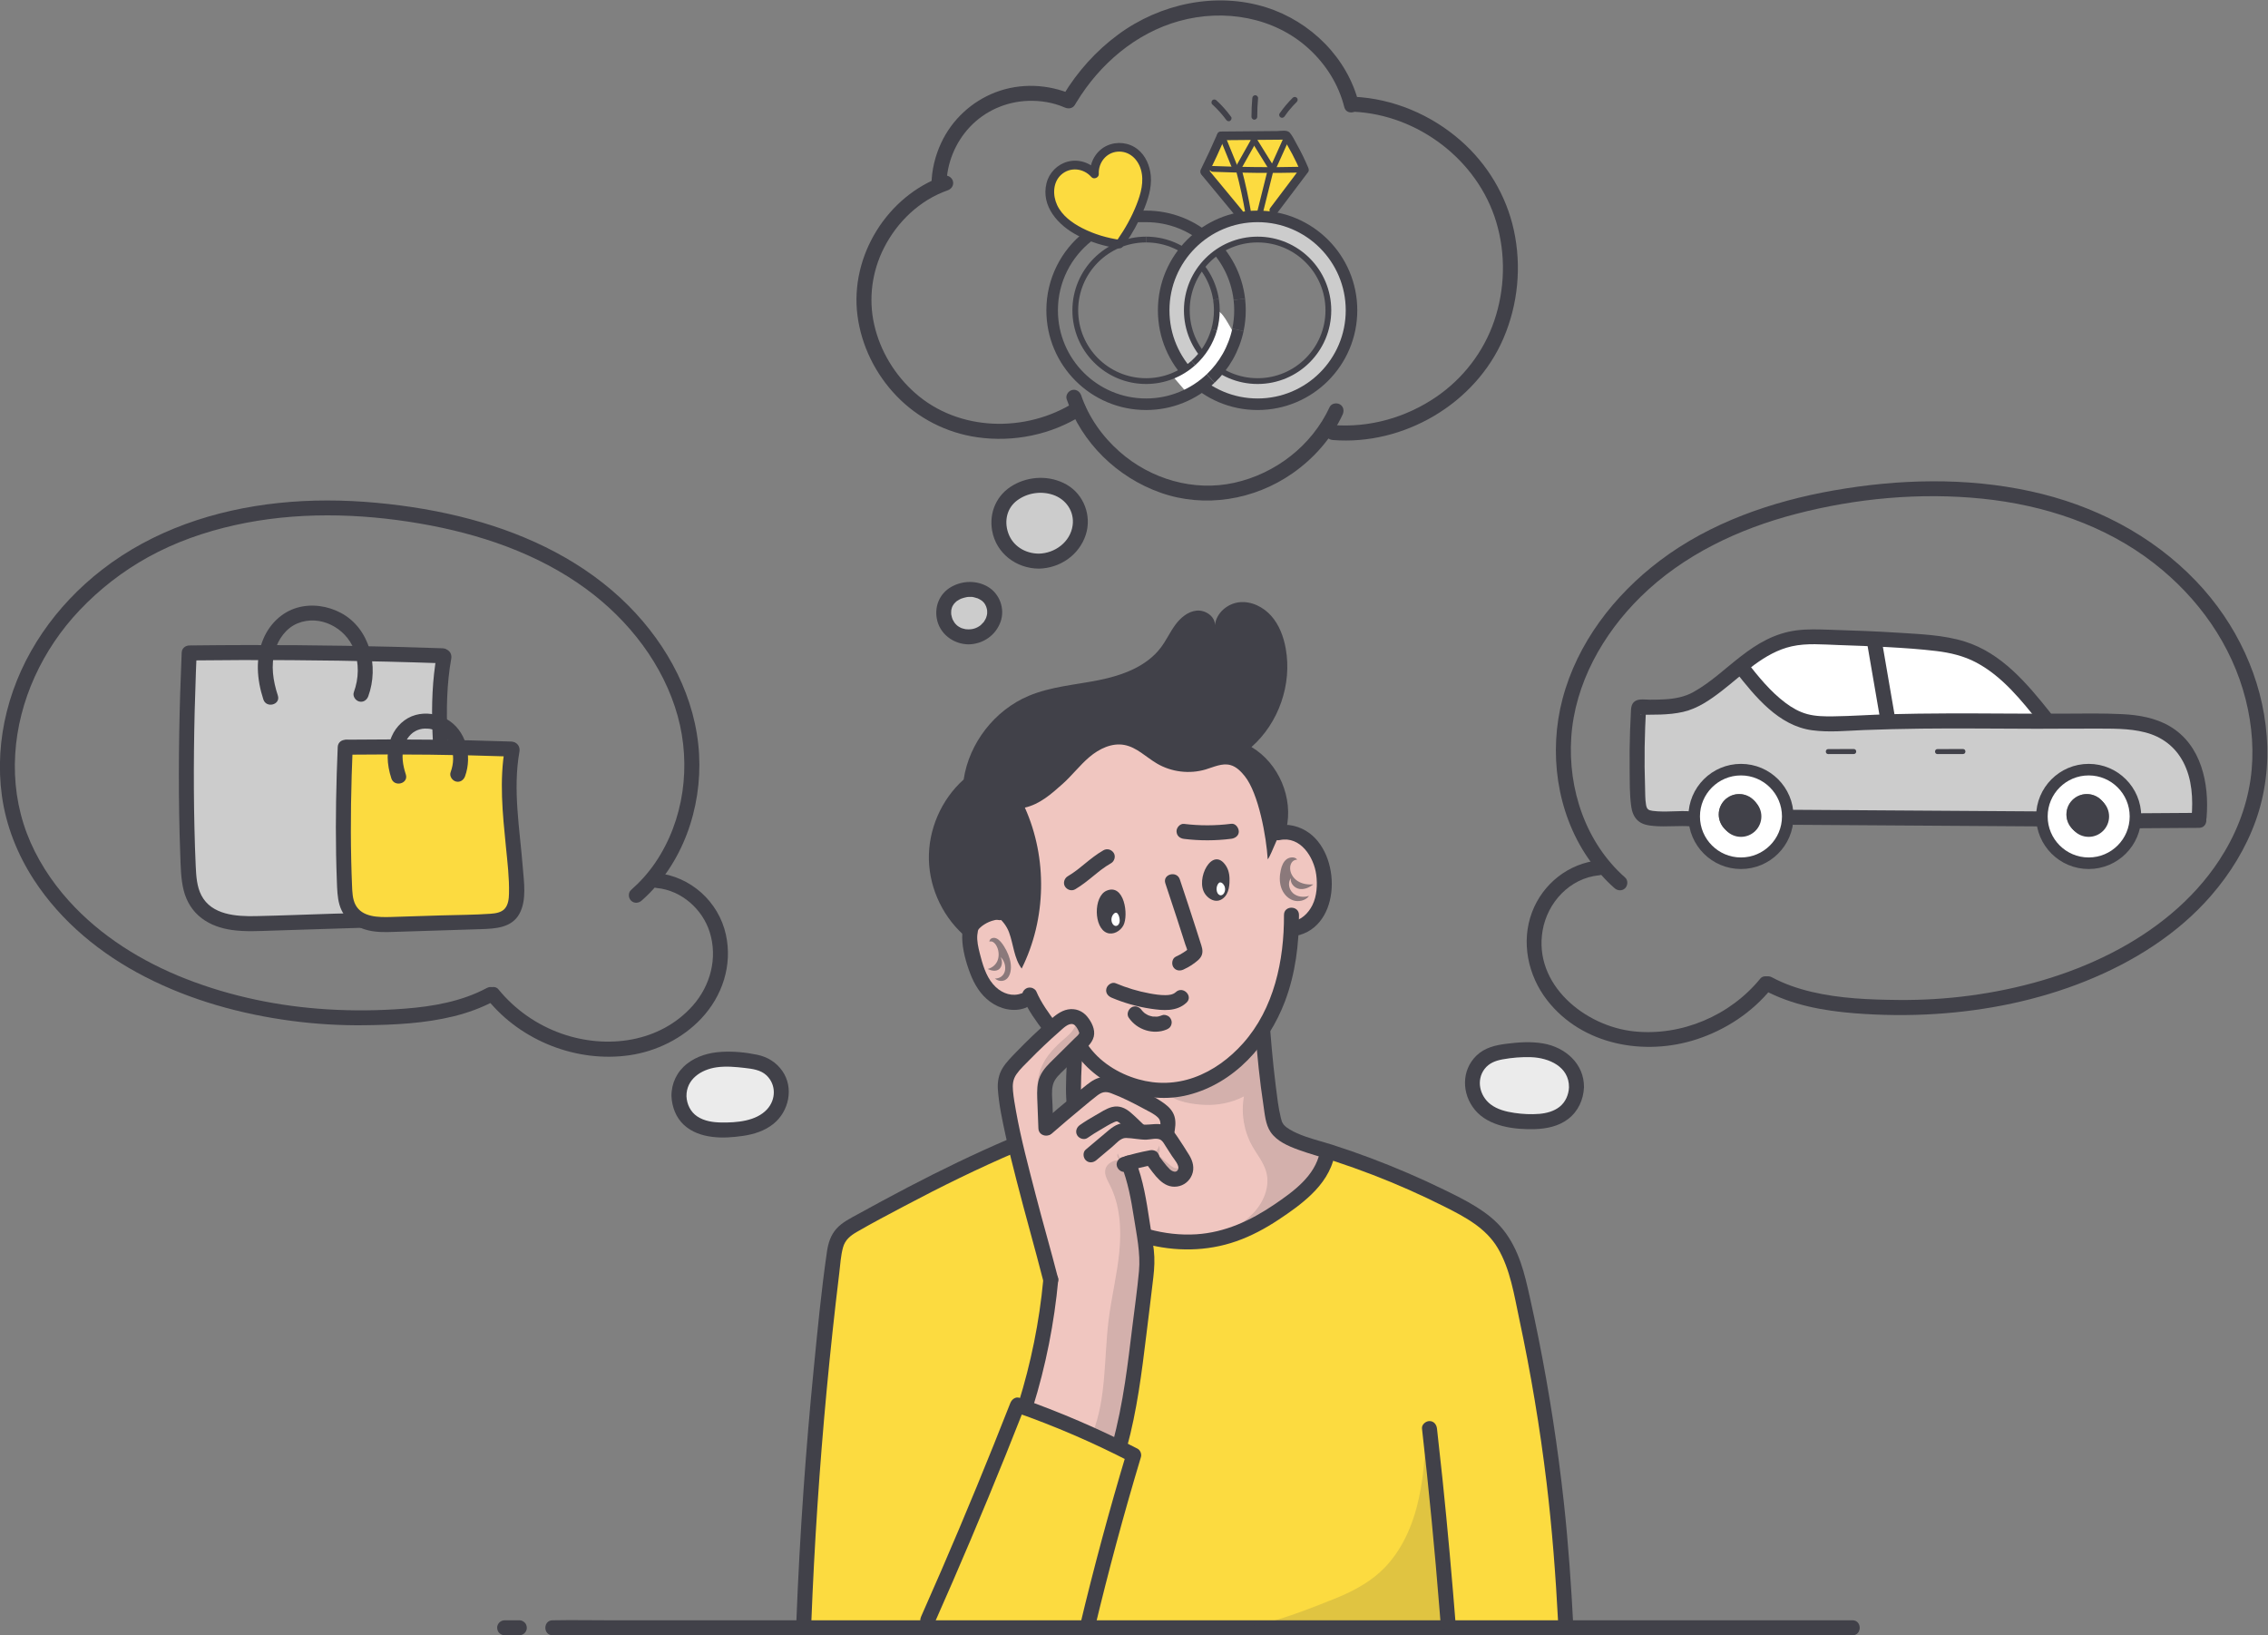 <?xml version="1.0" encoding="UTF-8" standalone="no"?>
<svg
   viewBox="0 0 1046.472 754.483"
   height="754.483"
   width="1046.472"
   xml:space="preserve"
   id="svg2"
   version="1.1"
   sodipodi:docname="1-2-ratio-to-support-the-tagline-What-could-you-do-with-£5.2m-.svg"
   inkscape:version="1.1.2 (76b9e6a115, 2022-02-25)"
   xmlns:inkscape="http://www.inkscape.org/namespaces/inkscape"
   xmlns:sodipodi="http://sodipodi.sourceforge.net/DTD/sodipodi-0.dtd"
   xmlns="http://www.w3.org/2000/svg"
   xmlns:svg="http://www.w3.org/2000/svg"
   xmlns:rdf="http://www.w3.org/1999/02/22-rdf-syntax-ns#"
   xmlns:cc="http://creativecommons.org/ns#"
   xmlns:dc="http://purl.org/dc/elements/1.1/"><rect x="0" y="0" width="1046.472" height="754.483" fill="#808080" stroke="none"/><sodipodi:namedview
     id="namedview284"
     pagecolor="#ffffff"
     bordercolor="#666666"
     borderopacity="1.0"
     inkscape:pageshadow="2"
     inkscape:pageopacity="0.0"
     inkscape:pagecheckerboard="0"
     showgrid="false"
     fit-margin-top="0"
     fit-margin-left="0"
     fit-margin-right="0"
     fit-margin-bottom="0"
     inkscape:zoom="0.96984635"
     inkscape:cx="522.24767"
     inkscape:cy="377.89491"
     inkscape:window-width="2560"
     inkscape:window-height="1376"
     inkscape:window-x="2560"
     inkscape:window-y="27"
     inkscape:window-maximized="1"
     inkscape:current-layer="svg2" /><defs
     id="defs6"><clipPath
       id="clipPath18"
       clipPathUnits="userSpaceOnUse"><path
         id="path16"
         d="M 0,610.127 H 1034.704 V 0 H 0 Z" /></clipPath><clipPath
       id="clipPath70"
       clipPathUnits="userSpaceOnUse"><path
         id="path68"
         d="m 529.24,232.579 h 56.529 V 159.772 H 529.24 Z" /></clipPath><clipPath
       id="clipPath86"
       clipPathUnits="userSpaceOnUse"><path
         id="path84"
         d="M 502.353,188.073 H 522.39 V 87.287 h -20.037 z" /></clipPath><clipPath
       id="clipPath102"
       clipPathUnits="userSpaceOnUse"><path
         id="path100"
         d="m 511.701,192.296 h 23.325 v -10.927 h -23.325 z" /></clipPath><clipPath
       id="clipPath118"
       clipPathUnits="userSpaceOnUse"><path
         id="path116"
         d="m 484,237.087 h 15.397 V 198.741 H 484 Z" /></clipPath><clipPath
       id="clipPath134"
       clipPathUnits="userSpaceOnUse"><path
         id="path132"
         d="M 567.965,292.093 H 579.57 V 276.964 H 567.965 Z" /></clipPath><clipPath
       id="clipPath150"
       clipPathUnits="userSpaceOnUse"><path
         id="path148"
         d="m 466.858,264.242 h 8.04 v -14.904 h -8.04 z" /></clipPath><clipPath
       id="clipPath402"
       clipPathUnits="userSpaceOnUse"><path
         id="path400"
         d="m 542.038,89.146 h 85.787 V 24.039 h -85.787 z" /></clipPath></defs><g
     transform="matrix(1.333,0,0,-1.333,-166.587,784.916)"
     id="g10"><g
       id="g12"><g
         clip-path="url(#clipPath18)"
         id="g14"><g
           transform="translate(884.343,322.005)"
           id="g20"><path
             id="path22"
             style="fill:#cccccc;fill-opacity:1;fill-rule:nonzero;stroke:none"
             d="m 0,0 c 1.458,-4.995 1.634,-10.29 1.179,-15.481 l 0.009,-0.932 c -6.866,-0.041 -13.723,-0.092 -20.589,-0.134 l -1.49,0.114 c 0.041,0.455 0.062,0.91 0.062,1.375 0,8.946 -7.26,16.196 -16.195,16.196 -8.946,0 -16.196,-7.25 -16.196,-16.196 0,-0.279 0.011,-0.558 0.022,-0.838 l -0.88,-0.01 c -29.05,0.186 -56.022,0.363 -85.071,0.559 l -2.058,0.052 c 0.01,0.082 0.01,0.155 0.01,0.237 0,8.946 -7.249,16.196 -16.185,16.196 -8.946,0 -16.195,-7.25 -16.195,-16.196 0,-0.279 0.01,-0.558 0.02,-0.838 l -0.972,-0.01 c -4.313,0.393 -8.749,-0.248 -13.051,0.156 -1.251,0.113 -2.575,0.258 -3.568,1.023 -1.49,1.148 -1.727,3.258 -1.821,5.13 -0.413,7.736 -0.485,15.492 -0.248,23.227 0.083,2.731 0.218,5.451 0.373,8.181 0.052,0.91 0.031,0.951 0.951,0.951 0.58,0 1.159,-0.01 1.738,-0.01 1.21,0 2.42,0 3.64,0.021 4.581,0.093 9.401,0.506 13.506,2.73 5.657,3.072 10.466,7.456 15.492,11.49 l 0.135,-0.166 c 3.412,-4.343 6.866,-8.718 11.045,-12.338 4.178,-3.63 8.118,-6.308 13.589,-7.125 3.019,-0.445 7.156,-0.445 10.207,-0.279 5.265,0.279 10.539,0.486 15.813,0.631 16.071,0.424 32.164,0.3 48.245,0.186 2.109,-0.021 4.219,-0.021 6.319,0 8.501,0.01 16.971,0.155 25.492,-0.104 6.381,-0.186 13.021,-1.251 18.16,-5.036 C -4.323,9.68 -1.469,4.995 0,0" /></g><g
           transform="translate(854.382,306.947)"
           id="g24"><path
             id="path26"
             style="fill:#ffffff;fill-opacity:1;fill-rule:nonzero;stroke:none"
             d="m 0,0 c 0,3.899 -3.164,7.063 -7.063,7.063 -3.91,0 -7.064,-3.164 -7.064,-7.063 0,-3.899 3.154,-7.063 7.064,-7.063 C -3.164,-7.063 0,-3.899 0,0 m 9.132,0 c 0,-0.465 -0.021,-0.92 -0.062,-1.375 -0.693,-8.305 -7.663,-14.82 -16.133,-14.82 -8.666,0 -15.741,6.805 -16.174,15.357 -0.011,0.279 -0.022,0.559 -0.022,0.838 0,8.946 7.25,16.195 16.196,16.195 C 1.872,16.195 9.132,8.946 9.132,0" /></g><g
           transform="translate(847.318,314.01)"
           id="g28"><path
             id="path30"
             style="fill:#414149;fill-opacity:1;fill-rule:nonzero;stroke:none"
             d="m 0,0 c 3.899,0 7.063,-3.165 7.063,-7.063 0,-3.899 -3.164,-7.064 -7.063,-7.064 -3.909,0 -7.063,3.165 -7.063,7.064 C -7.063,-3.165 -3.909,0 0,0" /></g><g
           transform="translate(832.179,341.065)"
           id="g32"><path
             id="path34"
             style="fill:#ffffff;fill-opacity:1;fill-rule:nonzero;stroke:none"
             d="m 0,0 v -1.158 c -2.1,-0.021 -4.21,-0.021 -6.319,0 -16.081,0.114 -32.174,0.238 -48.244,-0.186 l -0.052,2.068 c -1.48,8.573 -2.958,17.157 -4.427,25.73 l 0.041,0.869 c 6.04,-0.279 12.08,-0.662 18.099,-1.241 4.529,-0.435 9.09,-0.993 13.403,-2.482 C -15.917,19.618 -7.643,9.577 0,0" /></g><g
           transform="translate(777.563,341.789)"
           id="g36"><path
             id="path38"
             style="fill:#ffffff;fill-opacity:1;fill-rule:nonzero;stroke:none"
             d="m 0,0 0.052,-2.068 c -5.275,-0.145 -10.549,-0.352 -15.814,-0.631 -3.05,-0.166 -7.187,-0.166 -10.207,0.279 -5.47,0.817 -9.411,3.495 -13.589,7.125 -4.178,3.62 -7.632,7.995 -11.045,12.338 l -0.134,0.165 c 0.031,0.032 0.072,0.052 0.103,0.084 5.057,4.043 10.58,7.828 16.909,9.255 4.167,0.941 8.501,0.807 12.783,0.662 5.522,-0.176 11.045,-0.352 16.556,-0.61 L -4.427,25.73 C -2.958,17.157 -1.479,8.573 0,0" /></g><g
           transform="translate(734.024,306.947)"
           id="g40"><path
             id="path42"
             style="fill:#ffffff;fill-opacity:1;fill-rule:nonzero;stroke:none"
             d="m 0,0 c 0,3.899 -3.165,7.063 -7.063,7.063 -3.91,0 -7.064,-3.164 -7.064,-7.063 0,-3.899 3.154,-7.063 7.064,-7.063 C -3.165,-7.063 0,-3.899 0,0 m 9.121,0 c 0,-0.083 0,-0.155 -0.01,-0.238 -0.114,-8.832 -7.322,-15.957 -16.174,-15.957 -8.667,0 -15.741,6.805 -16.175,15.357 -0.011,0.279 -0.021,0.559 -0.021,0.838 0,8.946 7.249,16.195 16.196,16.195 C 1.872,16.195 9.121,8.946 9.121,0" /></g><g
           transform="translate(726.961,314.01)"
           id="g44"><path
             id="path46"
             style="fill:#414149;fill-opacity:1;fill-rule:nonzero;stroke:none"
             d="m 0,0 c 3.898,0 7.063,-3.165 7.063,-7.063 0,-3.899 -3.165,-7.064 -7.063,-7.064 -3.909,0 -7.063,3.165 -7.063,7.064 C -7.063,-3.165 -3.909,0 0,0" /></g><g
           transform="translate(403.016,26.302)"
           id="g48"><path
             id="path50"
             style="fill:#fcdb40;fill-opacity:1;fill-rule:nonzero;stroke:none"
             d="m 0,0 263.988,-0.833 c -1.456,36.385 -3.795,77.188 -14.002,112.142 -2.469,8.458 -5.539,16.951 -11.082,23.8 -6.756,8.349 -16.638,13.567 -26.678,17.383 -5.75,2.186 -11.635,3.985 -17.458,5.96 -2.946,0.999 -5.876,2.041 -8.762,3.201 -1.025,0.411 -2.89,1.705 -3.966,1.689 -1.239,-0.019 -1.64,-1.98 -1.465,-2.981 -6.33,-10.536 -15.599,-18.661 -26.944,-23.392 -6.778,-2.826 -14.1,-4.322 -21.441,-4.446 -3.707,-0.063 -7.42,0.225 -11.073,0.867 -1.714,0.301 -3.195,0.604 -4.92,0.695 -1.899,0.102 -3.757,0.592 -5.547,1.213 -0.721,0.251 -1.433,0.527 -2.14,0.815 -3.108,1.265 -6.173,2.754 -9.484,3.3 0.285,0.248 0.568,0.496 0.852,0.744 -2.115,-1.849 -20.247,16.177 -22.082,18.199 -3.051,3.364 -4.744,7.713 -9.545,6.497 -4.913,-1.246 -10.432,-5.857 -15.011,-8.189 -9.856,-5.019 -20.493,-7.977 -30.146,-13.376 -5.32,-2.976 -11.03,-6.765 -12.378,-12.709 L 1.588,37.308 C 0.785,25.534 0.803,11.774 0,0" /></g><g
           transform="translate(566.729,199.045)"
           id="g52"><path
             id="path54"
             style="fill:#f0c6c0;fill-opacity:1;fill-rule:nonzero;stroke:none"
             d="m 0,0 c 4.044,-5.137 10.94,-6.879 17.32,-8.308 -0.657,-8.465 -6.837,-15.526 -13.717,-20.5 -11.755,-8.497 -26.495,-12.775 -40.971,-11.892 -14.478,0.883 -28.587,6.921 -39.223,16.783 -1.554,1.441 -3.108,3.095 -3.489,5.18 -0.399,2.187 0.572,4.36 1.437,6.407 5.512,13.031 7.574,27.216 9.585,41.221 6.935,-10.148 19.265,-16.364 31.547,-15.903 5.82,0.218 11.548,1.937 16.604,4.809 4.045,2.298 8.314,8.659 12.843,9.498 5.997,1.111 4.177,-6.226 4.173,-10.292 C -3.896,11.137 -3.808,4.836 0,0" /></g><g
           transform="translate(509.944,215.692)"
           id="g56"><path
             id="path58"
             style="fill:#f0c6c0;fill-opacity:1;fill-rule:nonzero;stroke:none"
             d="m 0,0 c 9.283,-6.139 21.653,-6.82 32.002,-2.723 10.348,4.098 18.646,12.61 23.527,22.612 2.493,5.111 4.137,10.604 5.054,16.209 0.623,3.803 -0.656,11.463 1.293,14.609 1.863,3.007 6.762,4.153 9.026,7.449 2.345,3.412 3.539,7.664 2.977,11.794 -0.689,5.056 -3.954,9.586 -8.289,12.195 -1.917,1.154 -5.721,1.284 -7.2,2.668 -1.594,1.49 -1.528,4.757 -2.1,6.779 -3.248,11.469 -11.003,21.657 -21.314,27.669 -12.192,7.109 -27.698,8.223 -40.781,2.929 -9.241,-3.739 -16.999,-10.322 -24.58,-16.797 -3.672,-3.135 -7.397,-6.331 -10.011,-10.39 -2.616,-4.058 -4.006,-9.176 -2.568,-13.785 1.098,-3.517 3.681,-6.349 5.421,-9.597 1.741,-3.248 2.489,-7.607 0.059,-10.376 -2.006,-2.286 -5.442,-2.662 -7.865,-4.502 -4.847,-3.681 -3.791,-11.124 -2.245,-17.012 0.747,-2.843 1.517,-5.741 3.115,-8.209 1.598,-2.468 4.195,-4.477 7.132,-4.601 2.208,-0.093 4.413,0.867 6.587,0.469 2.019,-0.37 3.632,-1.837 5.127,-3.242 8.06,-7.575 16.12,-15.149 24.18,-22.724" /></g><g
           transform="translate(479.32,101.613)"
           id="g60"><path
             id="path62"
             style="fill:#f0c6c0;fill-opacity:1;fill-rule:nonzero;stroke:none"
             d="m 0,0 33.935,-13.693 c 3.232,15.271 5.812,30.794 7.205,46.341 1.392,15.547 0.9,31.413 -3.239,46.463 -0.744,2.706 -1.17,6.42 1.399,7.551 2.284,1.005 4.689,-1.202 5.891,-3.388 1.203,-2.187 2.293,-4.843 4.679,-5.574 2.393,-0.733 5.049,1.126 5.746,3.529 0.698,2.403 -0.215,5.042 -1.766,7.005 -1.552,1.963 -3.676,3.378 -5.762,4.759 2.16,2.632 0.36,6.64 -1.993,9.101 -5.071,5.302 -11.808,9.589 -19.107,8.838 -7.298,-0.75 -12.304,-8.375 -18.883,-12.744 -3.053,8.223 -0.298,18.253 6.528,23.762 1.677,1.354 3.58,2.469 4.958,4.126 1.378,1.657 2.124,4.104 1.065,5.981 -1.041,1.848 -3.501,2.493 -5.577,2.059 C 13.003,133.683 11.217,132.407 9.5,131.163 2.69,126.23 -4.618,120.558 -6.376,112.336 -7.356,107.749 -6.432,102.993 -5.507,98.395 -3.112,86.484 -0.713,74.553 2.775,62.916 4.477,57.24 6.44,51.615 7.407,45.77 9.934,30.495 4.381,14.849 0,0" /></g><g
           id="g64"><g
             id="g66" /><g
             id="g78"><g
               style="opacity:0.17"
               id="g76"
               clip-path="url(#clipPath70)"><g
                 id="g74"
                 transform="translate(555.561,209.372)"><path
                   id="path72"
                   style="fill:#414149;fill-opacity:1;fill-rule:nonzero;stroke:none"
                   d="m 0,0 c -1.059,-5.791 -0.042,-11.938 2.823,-17.08 1.692,-3.037 4.029,-5.791 4.917,-9.151 1.353,-5.118 -1.033,-10.642 -4.747,-14.413 -3.714,-3.772 -8.589,-6.135 -13.362,-8.424 3.956,-1.384 8.304,0.161 12.069,2.001 10.795,5.274 20.304,13.158 27.487,22.79 0.487,0.654 0.983,1.367 1.018,2.182 0.047,1.063 -0.73,2.019 -1.665,2.528 -0.935,0.509 -2.013,0.666 -3.059,0.859 -3.311,0.61 -6.622,1.705 -9.226,3.839 -5.169,4.234 -6.509,11.556 -6.627,18.236 -0.118,6.679 0.594,13.601 -1.796,19.84 -2.473,-7 -8.818,-12.444 -15.185,-16.263 -3.179,-1.907 -5.323,-3.887 -8.959,-4.606 -2.08,-0.411 -9.031,0.323 -10.009,-1.411 2.671,-2.894 9.068,-3.71 12.815,-3.856 C -8.854,-3.109 -4.142,-2.146 0,0" /></g></g></g></g><g
           id="g80"><g
             id="g82" /><g
             id="g94"><g
               style="opacity:0.17"
               id="g92"
               clip-path="url(#clipPath86)"><g
                 id="g90"
                 transform="translate(503.102,92.617)"><path
                   id="path88"
                   style="fill:#414149;fill-opacity:1;fill-rule:nonzero;stroke:none"
                   d="m 0,0 c 4.942,12.407 3.964,26.259 5.629,39.509 0.989,7.87 2.931,15.607 3.694,23.502 0.764,7.895 0.267,16.172 -3.354,23.229 -0.876,1.707 -1.963,3.576 -1.435,5.421 0.446,1.56 1.988,2.609 3.576,2.943 1.588,0.335 3.234,0.088 4.838,-0.16 -0.893,0.754 2.092,-0.212 1.199,0.542 1.98,-0.886 0.14,0.573 2.28,0.464 C 14.926,94.676 13.93,93.19 13.729,91.505 13.495,89.544 14.139,87.6 14.715,85.711 22.449,60.357 19.245,32.966 13.417,7.107 12.75,4.149 12.05,1.198 11.35,-1.752 11.071,-2.926 10.721,-4.208 9.724,-4.887 8.075,-6.01 5.856,-4.802 4.377,-3.464 c -1.48,1.339 -3.157,2.96 -5.126,2.641" /></g></g></g></g><g
           id="g96"><g
             id="g98" /><g
             id="g110"><g
               style="opacity:0.17"
               id="g108"
               clip-path="url(#clipPath102)"><g
                 id="g106"
                 transform="translate(534.393,185.777)"><path
                   id="path104"
                   style="fill:#414149;fill-opacity:1;fill-rule:nonzero;stroke:none"
                   d="m 0,0 c -0.571,-0.691 -1.358,-1.316 -2.255,-1.287 -0.736,0.025 -1.38,0.482 -1.962,0.933 -1.537,1.192 -3.007,2.472 -4.398,3.832 0.691,0.83 0.833,2.078 0.344,3.041 -0.106,-1.03 -0.889,-1.885 -1.797,-2.384 -0.908,-0.498 -1.94,-0.708 -2.943,-0.965 -1.6,-0.41 -3.166,-0.956 -4.674,-1.628 -0.794,-0.355 -1.646,-0.754 -2.496,-0.57 -0.632,0.137 -1.162,0.59 -1.527,1.125 -0.365,0.534 -0.59,1.151 -0.81,1.759 -0.292,-0.449 -0.185,-1.058 0.076,-1.526 0.259,-0.469 0.65,-0.85 0.954,-1.292 0.302,-0.441 0.521,-0.996 0.368,-1.509 3.098,0.745 6.196,1.491 9.295,2.236 0.843,0.203 1.778,0.395 2.537,-0.023 0.926,-0.511 1.19,-1.683 1.592,-2.661 0.562,-1.372 1.604,-2.582 2.971,-3.154 1.369,-0.571 3.063,-0.423 4.194,0.534 1.132,0.958 1.537,2.745 0.771,4.015" /></g></g></g></g><g
           id="g112"><g
             id="g114" /><g
             id="g126"><g
               style="opacity:0.17"
               id="g124"
               clip-path="url(#clipPath118)"><g
                 id="g122"
                 transform="translate(497.395,236.459)"><path
                   id="path120"
                   style="fill:#414149;fill-opacity:1;fill-rule:nonzero;stroke:none"
                   d="m 0,0 c 0.306,-1.467 -0.239,-3.004 -1.108,-4.224 -0.871,-1.22 -2.043,-2.184 -3.174,-3.168 -3,-2.608 -5.856,-5.539 -7.479,-9.169 -1.475,-3.299 -1.846,-7.016 -1.529,-10.616 0.318,-3.601 1.299,-7.11 2.435,-10.541 -0.329,3.227 -0.659,6.469 -0.499,9.71 0.16,3.24 0.829,6.504 2.387,9.349 1.558,2.843 3.925,5.143 6.279,7.371 1.177,1.113 2.37,2.231 3.278,3.572 0.908,1.34 1.521,2.942 1.395,4.556 -0.127,1.615 -1.101,3.214 -2.615,3.788" /></g></g></g></g><g
           id="g128"><g
             id="g130" /><g
             id="g142"><g
               style="opacity:0.58"
               id="g140"
               clip-path="url(#clipPath134)"><g
                 id="g138"
                 transform="translate(570.308,291.451)"><path
                   id="path136"
                   style="fill:#414149;fill-opacity:1;fill-rule:nonzero;stroke:none"
                   d="m 0,0 c -1.121,-0.857 -1.661,-2.27 -1.977,-3.645 -0.462,-2.019 -0.547,-4.168 0.104,-6.134 0.651,-1.965 2.111,-3.721 4.062,-4.414 1.952,-0.693 4.365,-0.149 5.6,1.513 -1.853,-0.59 -4.039,-0.374 -5.511,0.898 -1.47,1.272 -1.951,3.688 -0.782,5.242 -0.344,-1.72 1.182,-3.413 2.909,-3.719 1.727,-0.305 3.487,0.472 4.858,1.566 -1.902,-0.157 -3.897,0.144 -5.492,1.191 -1.594,1.047 -2.709,2.928 -2.52,4.826 0.067,0.672 0.303,1.344 0.761,1.84 0.448,0.484 1.031,0.68 1.671,0.711 C 2.876,1.006 0.973,0.744 0,0" /></g></g></g></g><g
           id="g144"><g
             id="g146" /><g
             id="g158"><g
               style="opacity:0.58"
               id="g156"
               clip-path="url(#clipPath150)"><g
                 id="g154"
                 transform="translate(469.874,264.056)"><path
                   id="path152"
                   style="fill:#414149;fill-opacity:1;fill-rule:nonzero;stroke:none"
                   d="m 0,0 c 1.079,-0.49 1.973,-1.653 2.699,-2.842 1.068,-1.746 1.929,-3.717 2.223,-5.718 0.294,-2 -0.038,-4.026 -1.099,-5.201 -1.06,-1.175 -2.896,-1.327 -4.352,-0.123 1.473,-0.041 2.872,0.755 3.391,2.335 0.52,1.581 -0.058,3.952 -1.429,5.075 0.875,-1.501 0.475,-3.487 -0.579,-4.242 -1.053,-0.754 -2.534,-0.513 -3.871,0.129 1.346,0.372 2.582,1.195 3.27,2.601 0.687,1.406 0.739,3.454 -0.1,5.163 -0.296,0.605 -0.706,1.164 -1.201,1.5 C -1.532,-0.996 -2,-0.974 -2.444,-1.119 -2.32,0.149 -0.936,0.425 0,0" /></g></g></g></g><g
           transform="translate(474.215,194.636)"
           id="g160"><path
             id="path162"
             style="fill:#414149;fill-opacity:1;fill-rule:nonzero;stroke:none"
             d="m 0,0 c -11.908,-5.092 -23.565,-10.744 -35.042,-16.741 -5.832,-3.048 -11.62,-6.18 -17.385,-9.355 -2.542,-1.401 -5.325,-2.752 -7.288,-4.954 -2.006,-2.249 -2.861,-5.017 -3.286,-7.945 -1.976,-13.613 -3.282,-27.365 -4.628,-41.052 -1.34,-13.634 -2.49,-27.286 -3.45,-40.951 -1.082,-15.394 -1.92,-30.804 -2.522,-46.224 -0.129,-3.341 5.062,-3.336 5.192,0 1.049,26.882 2.822,53.735 5.333,80.521 1.263,13.474 2.71,26.932 4.343,40.367 0.355,2.923 0.51,5.986 1.303,8.833 0.719,2.582 2.511,4.024 4.75,5.324 5.425,3.147 11.003,6.062 16.543,8.998 12.679,6.72 25.561,13.054 38.757,18.697 1.289,0.551 1.575,2.448 0.931,3.551 C 2.771,0.402 1.294,0.553 0,0" /></g><g
           transform="translate(448.298,26.75)"
           id="g164"><path
             id="path166"
             style="fill:#414149;fill-opacity:1;fill-rule:nonzero;stroke:none"
             d="m 0,0 c 8.599,19.36 16.866,38.868 24.79,58.514 2.227,5.521 4.426,11.053 6.599,16.596 -1.064,-0.604 -2.128,-1.208 -3.193,-1.813 13.579,-4.757 26.799,-10.46 39.583,-17.063 -0.397,0.977 -0.795,1.954 -1.193,2.932 C 60.645,39.407 55.273,19.479 50.482,-0.59 c -0.775,-3.248 4.23,-4.634 5.006,-1.38 4.791,20.069 10.162,39.996 16.104,59.755 0.315,1.048 -0.197,2.417 -1.193,2.932 C 57.224,67.522 43.571,73.4 29.576,78.303 28.154,78.801 26.866,77.722 26.383,76.49 18.785,57.11 10.858,37.858 2.592,18.753 0.26,13.364 -2.099,7.986 -4.482,2.62 -5.051,1.34 -4.855,-0.169 -3.552,-0.931 -2.445,-1.578 -0.572,-1.288 0,0" /></g><g
           transform="translate(486.089,145.883)"
           id="g168"><path
             id="path170"
             style="fill:#414149;fill-opacity:1;fill-rule:nonzero;stroke:none"
             d="m 0,0 c -1.351,-14.5 -4.266,-28.824 -8.605,-42.723 -0.999,-3.196 4.011,-4.564 5.005,-1.38 C 0.88,-29.755 3.798,-14.965 5.191,0 5.321,1.397 3.905,2.595 2.596,2.595 1.084,2.595 0.131,1.401 0,0" /></g><g
           transform="translate(515.007,87.765)"
           id="g172"><path
             id="path174"
             style="fill:#414149;fill-opacity:1;fill-rule:nonzero;stroke:none"
             d="m 0,0 c 3.523,12.824 5.176,26.046 6.778,39.22 0.802,6.584 1.636,13.165 2.399,19.754 0.368,3.176 0.536,6.31 0.165,9.495 C 8.949,71.829 8.37,75.171 7.859,78.514 6.787,85.533 5.707,92.602 3.073,99.238 2.557,100.54 1.338,101.451 -0.119,101.05 -1.358,100.71 -2.452,99.168 -1.933,97.857 0.355,92.094 1.478,85.992 2.43,79.889 3.399,73.678 4.783,67.408 4.21,61.098 3.626,54.676 2.688,48.27 1.909,41.869 1.13,35.455 0.369,29.038 -0.611,22.651 -1.71,15.49 -3.085,8.37 -5.006,1.38 -5.892,-1.846 -0.886,-3.223 0,0" /></g><g
           transform="translate(489.595,198.299)"
           id="g176"><path
             id="path178"
             style="fill:#414149;fill-opacity:1;fill-rule:nonzero;stroke:none"
             d="m 0,0 c -0.104,2.748 -0.209,5.497 -0.313,8.245 -0.083,2.186 -0.393,4.559 0.119,6.711 0.549,2.308 2.38,3.797 4.002,5.401 1.864,1.844 3.727,3.687 5.59,5.531 1.715,1.695 3.982,3.436 4.581,5.893 0.592,2.432 -0.761,5.052 -2.263,6.898 -1.661,2.041 -4.149,2.971 -6.739,2.483 -2.418,-0.454 -4.428,-2.118 -6.231,-3.686 -3.99,-3.474 -7.825,-7.128 -11.498,-10.935 -1.714,-1.777 -3.549,-3.562 -4.848,-5.678 -1.371,-2.233 -1.802,-4.814 -1.618,-7.401 0.379,-5.312 1.531,-10.65 2.665,-15.844 1.14,-5.219 2.461,-10.395 3.781,-15.571 2.996,-11.752 6.357,-23.404 9.359,-35.153 0.826,-3.235 5.835,-1.864 5.006,1.38 -2.468,9.655 -5.274,19.22 -7.757,28.871 -2.451,9.528 -5.027,19.062 -6.762,28.753 -0.421,2.354 -0.846,4.73 -1.063,7.113 -0.196,2.139 -0.034,3.962 1.216,5.756 1.262,1.812 2.978,3.378 4.517,4.953 1.655,1.695 3.344,3.357 5.064,4.986 1.777,1.684 3.588,3.332 5.431,4.943 1.063,0.93 2.938,2.872 4.525,2.43 0.578,-0.162 0.969,-0.66 1.293,-1.141 0.234,-0.347 0.444,-0.73 0.613,-1.114 0.086,-0.195 0.166,-0.381 0.217,-0.59 0.08,-0.33 0.231,0.089 -0.008,-0.415 C 8.6,32.232 7.931,31.737 7.476,31.287 6.544,30.364 5.611,29.443 4.68,28.521 2.717,26.58 0.742,24.648 -1.21,22.695 -3.077,20.828 -4.678,18.769 -5.243,16.132 -5.783,13.612 -5.611,11.04 -5.514,8.487 L -5.191,0 C -5.064,-3.33 0.128,-3.347 0,0" /></g><g
           transform="translate(531.407,196.456)"
           id="g180"><path
             id="path182"
             style="fill:#414149;fill-opacity:1;fill-rule:nonzero;stroke:none"
             d="m 0,0 c 0.344,1.921 0.671,3.927 0.138,5.85 -0.524,1.885 -1.792,3.286 -3.321,4.435 -3.059,2.3 -6.719,3.963 -10.171,5.58 -1.732,0.811 -3.473,1.608 -5.225,2.378 -1.923,0.844 -3.903,1.613 -6.045,1.393 -2.119,-0.217 -3.846,-1.308 -5.487,-2.591 -1.567,-1.224 -3.099,-2.495 -4.635,-3.757 -3.714,-3.054 -7.383,-6.163 -11.009,-9.321 -1.058,-0.921 -0.943,-2.728 0,-3.671 1.05,-1.049 2.61,-0.923 3.671,0 3.441,2.997 6.921,5.951 10.442,8.854 1.658,1.367 3.294,2.779 5.01,4.072 1.635,1.233 2.858,1.516 4.797,0.794 3.9,-1.45 7.759,-3.428 11.412,-5.41 C -8.832,7.744 -6.891,6.885 -5.6,5.589 -4.437,4.422 -4.737,2.881 -5.006,1.38 -5.252,0.001 -4.632,-1.417 -3.192,-1.813 -1.937,-2.158 -0.248,-1.387 0,0" /></g><g
           transform="translate(520.874,199.553)"
           id="g184"><path
             id="path186"
             style="fill:#414149;fill-opacity:1;fill-rule:nonzero;stroke:none"
             d="m 0,0 c -1.526,1.433 -3.008,2.945 -4.608,4.295 -1.844,1.556 -3.939,2.473 -6.379,1.848 -1.984,-0.508 -3.863,-1.804 -5.628,-2.805 -1.878,-1.064 -3.725,-2.181 -5.494,-3.419 -1.148,-0.801 -1.68,-2.271 -0.932,-3.551 0.664,-1.135 2.396,-1.738 3.552,-0.931 1.474,1.031 3.002,1.981 4.558,2.883 1.515,0.878 3.066,1.89 4.674,2.587 0.503,0.218 0.849,0.365 1.172,0.221 0.351,-0.156 0.933,-0.604 1.392,-1.024 1.354,-1.244 2.682,-2.517 4.022,-3.775 1.022,-0.959 2.657,-1.013 3.671,0 0.97,0.97 1.025,2.708 0,3.671" /></g><g
           transform="translate(521.949,185.765)"
           id="g188"><path
             id="path190"
             style="fill:#414149;fill-opacity:1;fill-rule:nonzero;stroke:none"
             d="m 0,0 c 2.648,-3.375 5.504,-8.298 10.509,-7.576 2.315,0.334 4.213,1.857 5.095,4.013 0.953,2.33 0.337,4.711 -0.914,6.794 -1.254,2.089 -2.627,4.121 -3.956,6.164 -1.245,1.914 -2.669,3.716 -4.964,4.369 -2.205,0.625 -4.449,-0.007 -6.681,0.074 -2.312,0.083 -4.619,0.715 -6.936,0.561 -2.886,-0.191 -4.727,-1.971 -6.836,-3.745 l -6.48,-5.453 c -1.073,-0.904 -0.932,-2.74 0,-3.671 1.062,-1.063 2.595,-0.905 3.67,0 1.852,1.558 3.704,3.116 5.555,4.675 1.341,1.128 2.827,3.059 4.717,3.023 C -4.87,9.184 -2.558,8.608 -0.203,8.634 1.257,8.65 3.671,9.443 4.944,8.46 5.63,7.931 6.063,7.066 6.522,6.354 7.244,5.234 7.965,4.112 8.687,2.991 9.372,1.924 11.347,-0.208 10.838,-1.596 10.307,-3.045 8.746,-2.374 7.95,-1.606 6.337,-0.05 5.051,1.913 3.671,3.671 2.805,4.774 0.907,4.579 0,3.671 -1.09,2.581 -0.868,1.107 0,0" /></g><g
           transform="translate(523.009,190.727)"
           id="g192"><path
             id="path194"
             style="fill:#414149;fill-opacity:1;fill-rule:nonzero;stroke:none"
             d="m 0,0 c -3.246,-0.598 -6.451,-1.391 -9.602,-2.375 -1.294,-0.404 -2.254,-1.827 -1.812,-3.193 0.421,-1.301 1.805,-2.246 3.192,-1.813 3.151,0.985 6.356,1.777 9.602,2.376 1.338,0.246 2.219,1.939 1.812,3.193 C 2.729,-0.379 1.434,0.265 0,0" /></g><g
           transform="translate(559.497,231.82)"
           id="g196"><path
             id="path198"
             style="fill:#414149;fill-opacity:1;fill-rule:nonzero;stroke:none"
             d="m 0,0 c 0.669,-8.514 1.505,-17.028 2.798,-25.472 0.465,-3.041 0.693,-6.665 2.473,-9.291 2.157,-3.182 6.051,-4.844 9.529,-6.121 4.164,-1.529 8.486,-2.637 12.7,-4.023 4.368,-1.438 8.702,-2.983 12.995,-4.632 8.525,-3.274 16.878,-6.98 25.036,-11.082 7.032,-3.536 14.258,-7.331 18.395,-14.333 4.345,-7.354 5.682,-16.341 7.44,-24.577 3.988,-18.696 7.153,-37.571 9.44,-56.55 1.939,-16.09 3.16,-32.23 4.008,-48.411 0.034,-0.619 0.066,-1.238 0.098,-1.858 0.175,-3.324 5.367,-3.344 5.192,0 -0.763,14.525 -1.738,29.023 -3.326,43.485 -2.092,19.059 -5.012,38.031 -8.777,56.832 -0.941,4.703 -1.936,9.396 -2.982,14.077 -0.91,4.063 -1.818,8.143 -3.198,12.078 -1.438,4.103 -3.357,7.968 -6.086,11.368 -2.55,3.179 -5.857,5.718 -9.301,7.862 -3.593,2.237 -7.417,4.108 -11.216,5.963 -4.133,2.019 -8.315,3.937 -12.541,5.751 -8.517,3.656 -17.194,6.93 -26.022,9.754 -4.098,1.312 -8.432,2.267 -12.356,4.061 -1.55,0.708 -3.196,1.557 -4.24,2.636 -0.089,0.091 -0.175,0.186 -0.259,0.282 -0.279,0.317 0.185,-0.281 -0.046,0.058 -0.159,0.232 -0.299,0.475 -0.431,0.724 -0.184,0.347 10e-4,-0.13 -0.168,0.41 -0.106,0.343 -0.213,0.685 -0.3,1.034 -0.907,3.622 -1.314,7.425 -1.782,11.124 -0.542,4.29 -0.989,8.593 -1.38,12.9 C 5.514,-3.968 5.348,-1.985 5.191,0 5.082,1.397 4.077,2.596 2.596,2.596 1.276,2.596 -0.11,1.405 0,0" /></g><g
           transform="translate(494.387,224.849)"
           id="g200"><path
             id="path202"
             style="fill:#414149;fill-opacity:1;fill-rule:nonzero;stroke:none"
             d="m 0,0 c -0.158,-5.623 -0.678,-11.269 -0.303,-16.893 0.09,-1.352 1.129,-2.661 2.596,-2.595 1.328,0.059 2.692,1.144 2.596,2.595 C 4.513,-11.269 5.033,-5.623 5.19,0 5.229,1.358 3.97,2.657 2.595,2.596 1.156,2.531 0.04,1.456 0,0" /></g><g
           transform="translate(569.412,272.178)"
           id="g204"><path
             id="path206"
             style="fill:#414149;fill-opacity:1;fill-rule:nonzero;stroke:none"
             d="m 0,0 c 0.07,-15.74 -3.422,-32.381 -14.17,-44.434 -4.623,-5.183 -10.397,-9.491 -16.978,-11.83 -6.315,-2.243 -12.848,-2.438 -19.307,-0.603 -6.929,1.969 -13.545,6.086 -17.601,12.138 -0.779,1.163 -2.289,1.67 -3.551,0.931 -1.155,-0.675 -1.715,-2.381 -0.931,-3.551 8.277,-12.35 24.979,-18.578 39.353,-14.957 15.988,4.029 27.823,17.362 33.51,32.36 C 3.932,-20.435 5.236,-10.129 5.191,0 5.176,3.34 -0.016,3.347 0,0" /></g><g
           transform="translate(479.175,243.145)"
           id="g208"><path
             id="path210"
             style="fill:#414149;fill-opacity:1;fill-rule:nonzero;stroke:none"
             d="m 0,0 c 1.761,-4.116 4.437,-7.724 7.103,-11.288 0.419,-0.562 0.847,-1 1.55,-1.193 0.622,-0.171 1.45,-0.094 2,0.262 1.073,0.691 1.801,2.388 0.932,3.551 C 8.92,-5.104 6.243,-1.496 4.482,2.62 4.245,3.175 3.483,3.661 2.932,3.813 2.31,3.984 1.482,3.907 0.932,3.551 0.377,3.194 -0.111,2.662 -0.262,2 -0.427,1.273 -0.29,0.679 0,0" /></g><g
           transform="translate(471.75,275.454)"
           id="g212"><path
             id="path214"
             style="fill:#414149;fill-opacity:1;fill-rule:nonzero;stroke:none"
             d="m 0,0 c -3.029,0.719 -6.407,-0.618 -8.927,-2.246 -1.322,-0.855 -2.549,-1.872 -3.451,-3.172 -1.105,-1.591 -1.371,-3.769 -1.347,-5.657 0.054,-4.133 1.305,-8.626 2.775,-12.474 1.455,-3.81 3.548,-7.279 6.865,-9.738 3.441,-2.549 8.186,-3.713 12.281,-2.143 1.308,0.502 2.21,1.747 1.813,3.193 -0.344,1.252 -1.877,2.317 -3.193,1.813 -3.147,-1.207 -6.496,-0.077 -8.894,2.169 -2.854,2.672 -4.193,6.528 -5.169,10.213 -0.54,2.042 -1.136,4.166 -1.262,6.279 -0.061,1.03 0.027,1.93 0.222,2.929 0.174,0.513 0.183,0.583 0.031,0.208 0.068,0.135 0.143,0.265 0.226,0.392 0.166,0.24 0.179,0.261 0.039,0.062 0.116,0.133 0.237,0.263 0.362,0.388 0.84,0.844 2.116,1.627 3.227,2.104 0.638,0.275 1.316,0.475 1.994,0.625 0.327,0.055 0.363,0.068 0.11,0.038 0.167,0.019 0.334,0.03 0.502,0.035 0.156,0.004 0.314,0.001 0.47,-0.01 -0.322,0.052 -0.341,0.047 -0.055,-0.014 C 1.868,-5.777 3.254,-0.772 0,0" /></g><g
           transform="translate(572.051,264.716)"
           id="g216"><path
             id="path218"
             style="fill:#414149;fill-opacity:1;fill-rule:nonzero;stroke:none"
             d="m 0,0 c 16.828,1.672 17.753,27.14 6.204,35.742 -3.348,2.493 -7.573,3.487 -11.66,2.64 -1.373,-0.284 -2.167,-1.904 -1.814,-3.193 0.393,-1.425 1.817,-2.098 3.194,-1.813 C 3.059,34.854 7.716,27.471 8.523,21.396 8.983,17.937 8.761,14.007 7.187,10.838 5.803,8.055 3.236,5.513 0,5.191 -1.395,5.052 -2.596,4.097 -2.596,2.595 -2.596,1.299 -1.403,-0.14 0,0" /></g><g
           transform="translate(479.721,309.319)"
           id="g220"><path
             id="path222"
             style="fill:#414149;fill-opacity:1;fill-rule:nonzero;stroke:none"
             d="m 0,0 c 7.869,-17.503 7.453,-38.525 -1.104,-55.703 -2.667,3.57 -2.829,8.367 -4.375,12.545 -1.546,4.179 -6.039,8.178 -10.065,6.269 -2.936,-1.392 -3.823,-5.069 -4.368,-8.272 -8.068,6.559 -13.065,16.751 -13.306,27.147 -0.242,10.395 4.274,20.808 12.029,27.737 1.901,12.641 10.747,24.013 22.532,28.966 7.645,3.213 16.091,3.799 24.222,5.43 8.131,1.631 16.542,4.687 21.526,11.316 1.84,2.448 3.123,5.275 4.928,7.75 1.804,2.475 4.343,4.674 7.39,4.992 3.046,0.318 6.437,-1.96 6.395,-5.023 0.408,4.151 4.271,7.475 8.417,7.927 4.145,0.451 8.308,-1.607 11.071,-4.73 2.764,-3.124 4.265,-7.192 5.006,-11.296 2.235,-12.37 -2.425,-25.76 -11.857,-34.071 9.46,-5.627 14.581,-17.694 12.056,-28.407 -2.275,0.743 -4.89,-8.643 -6.433,-10.473 -0.456,7.677 -3.14,22.778 -7.944,28.783 -1.343,1.679 -2.946,3.313 -5.026,3.859 -2.829,0.742 -5.705,-0.691 -8.508,-1.528 C 57.008,11.55 50.751,12.306 45.73,15.251 41.965,17.46 38.731,20.886 34.442,21.688 30.109,22.5 25.715,20.371 22.352,17.521 18.988,14.671 16.312,11.09 13.017,8.162 9.014,4.605 5.213,1.222 0,0" /></g><g
           transform="translate(617.183,94.411)"
           id="g224"><path
             id="path226"
             style="fill:#414149;fill-opacity:1;fill-rule:nonzero;stroke:none"
             d="m 0,0 c 2.387,-21.003 4.422,-42.046 6.103,-63.118 0.154,-1.941 0.308,-3.882 0.463,-5.823 0.112,-1.397 1.114,-2.596 2.595,-2.596 1.318,0 2.708,1.191 2.596,2.596 C 10.396,-51.854 8.898,-34.78 7.123,-17.73 6.507,-11.817 5.862,-5.907 5.19,0 5.032,1.393 4.111,2.596 2.596,2.596 1.315,2.596 -0.159,1.402 0,0" /></g><g
           transform="translate(521.305,158.397)"
           id="g228"><path
             id="path230"
             style="fill:#414149;fill-opacity:1;fill-rule:nonzero;stroke:none"
             d="m 0,0 c 10.387,-2.808 21.385,-2.725 31.583,0.837 5.191,1.813 10.024,4.414 14.601,7.442 3.998,2.646 7.992,5.451 11.446,8.792 3.741,3.617 6.845,8.064 7.89,13.237 0.277,1.372 -0.395,2.803 -1.813,3.192 -1.28,0.352 -2.914,-0.432 -3.192,-1.813 C 58.837,23.387 51.307,18.007 44.72,13.537 36.598,8.026 27.688,3.883 17.766,3.256 12.219,2.906 6.736,3.558 1.38,5.006 -1.849,5.879 -3.227,0.873 0,0" /></g><g
           transform="translate(528.35,283.106)"
           id="g232"><path
             id="path234"
             style="fill:#414149;fill-opacity:1;fill-rule:nonzero;stroke:none"
             d="m 0,0 c 1.358,-4.045 2.698,-8.097 4.019,-12.155 0.66,-2.029 1.315,-4.059 1.964,-6.092 0.301,-0.937 0.6,-1.876 0.898,-2.814 0.241,-0.757 0.837,-2.023 0.778,-2.704 0.118,0.437 0.237,0.873 0.354,1.31 -0.253,-0.567 -1.191,-1.112 -1.753,-1.478 -0.834,-0.544 -1.709,-1.008 -2.615,-1.421 -1.276,-0.582 -1.588,-2.429 -0.931,-3.551 0.766,-1.311 2.27,-1.515 3.551,-0.931 1.165,0.531 2.277,1.153 3.317,1.902 1.158,0.834 2.553,1.763 3.044,3.169 0.531,1.517 -0.055,2.925 -0.516,4.38 -0.47,1.487 -0.945,2.972 -1.421,4.456 C 8.834,-10.146 6.938,-4.377 5.006,1.38 3.948,4.531 -1.067,3.18 0,0" /></g><g
           transform="translate(531.989,245.483)"
           id="g236"><path
             id="path238"
             style="fill:#414149;fill-opacity:1;fill-rule:nonzero;stroke:none"
             d="m 0,0 c -0.973,-0.899 -2.338,-1.057 -3.615,-1.066 -1.824,-0.015 -3.653,0.269 -5.443,0.595 -4.048,0.736 -7.995,1.933 -11.786,3.53 -1.293,0.544 -2.856,-0.586 -3.193,-1.813 -0.412,-1.499 0.515,-2.647 1.812,-3.193 C -17.9,-3.768 -13.373,-5.065 -8.73,-5.76 -4.451,-6.4 0.236,-6.848 3.671,-3.67 6.128,-1.396 2.45,2.268 0,0" /></g><g
           transform="translate(515.673,236.623)"
           id="g240"><path
             id="path242"
             style="fill:#414149;fill-opacity:1;fill-rule:nonzero;stroke:none"
             d="m 0,0 c 1.46,-2.115 3.527,-3.634 5.992,-4.381 2.224,-0.675 4.812,-0.666 6.973,0.23 0.652,0.271 1.18,0.558 1.551,1.193 0.326,0.556 0.463,1.376 0.261,2 -0.203,0.628 -0.591,1.234 -1.192,1.551 -0.573,0.303 -1.372,0.523 -2,0.262 C 11.181,0.687 10.769,0.55 10.343,0.451 10.231,0.425 10.119,0.402 10.007,0.381 9.898,0.361 9.471,0.299 9.945,0.364 10.432,0.43 9.753,0.354 9.606,0.348 9.463,0.341 8.259,0.441 8.233,0.395 8.245,0.416 8.902,0.289 8.514,0.359 8.4,0.38 8.287,0.399 8.175,0.422 7.949,0.468 7.726,0.522 7.504,0.585 7.306,0.643 7.108,0.707 6.914,0.777 6.815,0.813 6.419,0.979 6.839,0.798 7.274,0.61 6.837,0.803 6.771,0.834 6.377,1.021 5.997,1.238 5.637,1.482 5.543,1.545 5.453,1.625 5.356,1.681 5.419,1.645 5.821,1.303 5.557,1.528 5.383,1.677 5.21,1.826 5.046,1.986 4.883,2.146 4.726,2.314 4.577,2.488 4.518,2.558 4.463,2.632 4.402,2.701 4.904,2.129 4.592,2.461 4.482,2.62 3.713,3.735 2.171,4.351 0.931,3.551 -0.178,2.836 -0.825,1.195 0,0" /></g><g
           transform="translate(508.202,265.954)"
           id="g244"><path
             id="path246"
             style="fill:#414149;fill-opacity:1;fill-rule:nonzero;stroke:none"
             d="M 0,0 C 2.124,-0.764 4.574,0.621 5.625,2.618 7.502,6.185 5.925,17.204 -0.18,14.623 -4.801,12.669 -4.694,1.687 0,0" /></g><g
           transform="translate(542.116,279.415)"
           id="g248"><path
             id="path250"
             style="fill:#414149;fill-opacity:1;fill-rule:nonzero;stroke:none"
             d="M 0,0 C 1.004,-1.424 2.672,-2.55 4.397,-2.31 5.728,-2.124 6.853,-1.145 7.493,0.035 8.133,1.216 8.35,2.58 8.427,3.92 8.541,5.905 8.344,7.995 7.278,9.672 2.601,17.033 -3.599,5.106 0,0" /></g><g
           transform="translate(510.338,272.392)"
           id="g252"><path
             id="path254"
             style="fill:#ffffff;fill-opacity:1;fill-rule:nonzero;stroke:none"
             d="m 0,0 c -0.73,-0.868 -0.858,-2.195 -0.307,-3.186 0.241,-0.431 0.646,-0.82 1.138,-0.838 0.356,-0.014 0.698,0.175 0.927,0.446 0.229,0.272 0.355,0.617 0.421,0.966 C 2.398,-1.441 1.573,1.868 0,0" /></g><g
           transform="translate(546.565,282.887)"
           id="g256"><path
             id="path258"
             style="fill:#ffffff;fill-opacity:1;fill-rule:nonzero;stroke:none"
             d="m 0,0 c -0.492,-0.787 -0.622,-1.79 -0.349,-2.676 0.099,-0.318 0.251,-0.627 0.487,-0.863 0.236,-0.235 0.563,-0.391 0.896,-0.373 0.488,0.028 0.889,0.416 1.12,0.848 0.33,0.613 0.406,1.358 0.207,2.026 C 2.062,-0.033 0.841,1.343 0,0" /></g><g
           transform="translate(506.928,294.563)"
           id="g260"><path
             id="path262"
             style="fill:#414149;fill-opacity:1;fill-rule:nonzero;stroke:none"
             d="m 0,0 c -2.353,-1.34 -4.469,-3.046 -6.564,-4.749 -0.47,-0.381 -0.939,-0.763 -1.41,-1.142 -0.249,-0.2 -0.499,-0.4 -0.751,-0.598 10e-4,10e-4 -0.519,-0.405 -0.241,-0.19 0.247,0.191 -0.117,-0.088 -0.16,-0.121 -1.046,-0.792 -2.124,-1.538 -3.255,-2.205 -1.169,-0.69 -1.692,-2.37 -0.931,-3.552 0.759,-1.177 2.3,-1.669 3.551,-0.931 2.333,1.376 4.44,3.095 6.535,4.8 0.47,0.381 0.939,0.763 1.412,1.14 0.25,0.199 0.502,0.396 0.752,0.594 -0.427,-0.338 -0.025,-0.019 0.065,0.049 0.113,0.086 0.226,0.171 0.34,0.256 1.052,0.784 2.137,1.517 3.277,2.167 C 3.801,-3.81 4.305,-2.1 3.551,-0.931 2.782,0.261 1.263,0.719 0,0" /></g><g
           transform="translate(534.813,298.499)"
           id="g264"><path
             id="path266"
             style="fill:#414149;fill-opacity:1;fill-rule:nonzero;stroke:none"
             d="m 0,0 c 5.437,-0.667 10.927,-0.653 16.36,0.041 1.342,0.172 2.664,1.071 2.596,2.596 C 18.899,3.896 17.803,5.417 16.36,5.232 10.927,4.538 5.437,4.524 0,5.191 -1.354,5.357 -2.653,3.879 -2.596,2.596 -2.526,1.047 -1.45,0.178 0,0" /></g><g
           transform="translate(316.251,22.874)"
           id="g268"><path
             id="path270"
             style="fill:#414149;fill-opacity:1;fill-rule:nonzero;stroke:none"
             d="m 0,0 h 12.116 32.68 48.449 59.11 64.517 65.567 60.719 51.495 37.023 c 5.829,0 11.671,-0.111 17.499,0 0.255,0.005 0.511,0 0.765,0 3.34,0 3.346,5.191 0,5.191 H 437.823 405.145 356.694 297.584 233.067 167.5 106.781 55.287 18.264 c -5.829,0 -11.671,0.112 -17.499,0 C 0.51,5.187 0.255,5.191 0,5.191 -3.341,5.191 -3.346,0 0,0" /></g><g
           transform="translate(299.655,22.874)"
           id="g272"><path
             id="path274"
             style="fill:#414149;fill-opacity:1;fill-rule:nonzero;stroke:none"
             d="M 0,0 H 4.446 5.075 C 5.741,0 6.44,0.29 6.911,0.76 7.361,1.21 7.7,1.949 7.671,2.596 7.641,3.267 7.421,3.963 6.911,4.431 6.403,4.897 5.779,5.191 5.075,5.191 H 0.629 0 c -0.666,0 -1.365,-0.289 -1.836,-0.76 -0.45,-0.45 -0.789,-1.189 -0.76,-1.835 0.03,-0.672 0.25,-1.368 0.76,-1.836 C -1.328,0.294 -0.704,0 0,0" /></g><g
           transform="translate(678.46,291.084)"
           id="g276"><path
             id="path278"
             style="fill:#414149;fill-opacity:1;fill-rule:nonzero;stroke:none"
             d="m 0,0 c -10.516,-1.013 -19.453,-8.097 -23.18,-17.936 -3.902,-10.303 -1.424,-21.932 5.221,-30.486 12.094,-15.57 33.752,-19.438 51.824,-13.503 9.935,3.262 19.051,9.224 25.666,17.361 0.884,1.086 1.064,2.607 0,3.67 -0.913,0.914 -2.781,1.094 -3.671,0 -10.423,-12.82 -27.284,-20.043 -43.773,-18.309 -16.992,1.788 -34.814,16.198 -31.62,34.867 1.667,9.744 9.411,18.169 19.533,19.145 1.395,0.134 2.595,1.097 2.595,2.595 C 2.595,-1.296 1.403,0.135 0,0" /></g><g
           transform="translate(735.657,246.126)"
           id="g280"><path
             id="path282"
             style="fill:#414149;fill-opacity:1;fill-rule:nonzero;stroke:none"
             d="m 0,0 c 9.584,-5.137 20.428,-7.114 31.167,-7.97 9.317,-0.742 18.749,-0.841 28.078,-0.248 17.741,1.129 35.478,4.726 51.997,11.367 16.384,6.587 31.821,16.194 43.463,29.63 6.644,7.669 12.024,16.411 15.444,25.985 3.312,9.27 4.511,19.309 3.783,29.111 -1.496,20.144 -10.548,39.16 -24.452,53.696 -15.424,16.126 -35.626,26.398 -57.319,31.117 -22.333,4.858 -45.599,4.233 -68.023,0.302 -21.419,-3.755 -42.808,-11.116 -60.3,-24.336 -15.786,-11.93 -28.544,-28.461 -33.656,-47.786 -4.87,-18.411 -2.092,-39.222 8.764,-55.055 2.645,-3.857 5.725,-7.404 9.234,-10.498 1.051,-0.926 2.635,-1.035 3.671,0 0.945,0.945 1.055,2.74 0,3.671 -13.67,12.051 -19.847,30.621 -18.654,48.553 1.238,18.586 10.93,35.747 24.03,48.626 14.741,14.492 33.866,23.489 53.699,28.661 20.89,5.448 43.059,7.482 64.559,5.29 21.264,-2.169 42.391,-9.094 59.39,-22.323 15.344,-11.94 26.965,-28.21 31.76,-47.168 2.279,-9.007 3.017,-18.541 1.668,-27.758 C 166.838,62.861 163.034,53.46 157.504,45.017 148.341,31.026 134.929,20.392 120.138,12.841 104.942,5.084 88.162,0.411 71.289,-1.85 63.069,-2.952 54.759,-3.454 46.467,-3.375 36.387,-3.28 26.185,-2.892 16.339,-0.554 11.575,0.578 6.941,2.166 2.62,4.482 -0.324,6.06 -2.949,1.58 0,0" /></g><g
           transform="translate(670.658,212.52)"
           id="g284"><path
             id="path286"
             style="fill:#ebebeb;fill-opacity:1;fill-rule:nonzero;stroke:none"
             d="m 0,0 c 0.065,2.198 -0.461,4.406 -1.632,6.275 -2.142,3.42 -5.999,5.49 -9.955,6.288 -3.956,0.798 -8.047,0.465 -12.055,-0.012 -2.28,-0.271 -4.604,-0.602 -6.657,-1.633 -4.616,-2.317 -7.171,-8.289 -5.048,-13.201 0.761,-2.418 2.483,-4.617 4.607,-6.058 3.441,-2.335 7.713,-3.055 11.856,-3.39 5.241,-0.425 11.011,-0.158 15.004,3.263 C -1.442,-6.379 -0.095,-3.199 0,0" /></g><g
           transform="translate(359.99,209.43)"
           id="g288"><path
             id="path290"
             style="fill:#ebebeb;fill-opacity:1;fill-rule:nonzero;stroke:none"
             d="m 0,0 c -0.063,2.161 0.453,4.33 1.604,6.167 2.106,3.362 5.897,5.397 9.785,6.181 3.888,0.784 7.909,0.457 11.847,-0.012 2.243,-0.267 4.526,-0.592 6.543,-1.605 C 34.316,8.453 36.827,2.584 34.741,-2.244 33.994,-4.62 32.301,-6.782 30.213,-8.198 26.832,-10.493 22.634,-11.2 18.561,-11.53 13.409,-11.948 7.738,-11.685 3.814,-8.322 1.418,-6.27 0.094,-3.145 0,0" /></g><g
           transform="translate(673.254,212.52)"
           id="g292"><path
             id="path294"
             style="fill:#414149;fill-opacity:1;fill-rule:nonzero;stroke:none"
             d="m 0,0 c 0.096,8.188 -6.512,13.895 -14.179,15.192 -4.229,0.715 -8.469,0.413 -12.7,-0.124 -3.791,-0.481 -7.464,-1.329 -10.304,-4.059 -5.334,-5.127 -5.149,-13.303 -0.56,-18.829 4.806,-5.787 13.686,-6.855 20.748,-6.646 4.046,0.119 8.221,0.979 11.495,3.482 3.469,2.651 5.305,6.662 5.5,10.984 0.151,3.34 -5.04,3.332 -5.191,0 -0.118,-2.59 -1.206,-5.122 -3.268,-6.755 -1.952,-1.546 -4.532,-2.224 -6.975,-2.433 -2.869,-0.243 -5.833,-0.086 -8.679,0.334 -2.86,0.42 -5.895,1.18 -8.228,2.976 -3.78,2.909 -5.009,8.356 -2.08,12.217 1.562,2.057 3.833,2.898 6.307,3.345 3.189,0.576 6.545,0.855 9.784,0.746 C -12.133,10.222 -5.107,7.149 -5.191,0 -5.23,-3.342 -0.039,-3.344 0,0" /></g><g
           transform="translate(352.323,281.501)"
           id="g296"><path
             id="path298"
             style="fill:#414149;fill-opacity:1;fill-rule:nonzero;stroke:none"
             d="m 0,0 c 8.48,-0.818 15.804,-7.264 18.315,-15.291 2.786,-8.897 0.258,-18.482 -5.845,-25.389 -11.309,-12.795 -29.723,-15.188 -45.281,-9.772 -8.609,2.996 -16.31,8.366 -22.061,15.437 -0.885,1.089 -2.751,0.92 -3.671,0 -1.076,-1.076 -0.887,-2.579 0,-3.67 11.621,-14.291 30.957,-21.853 49.171,-19.181 9.303,1.364 18.268,5.807 24.739,12.669 7.343,7.786 10.869,18.5 8.544,29.072 C 21.398,-4.702 11.644,4.067 0,5.191 -1.397,5.326 -2.596,3.901 -2.596,2.595 -2.596,1.08 -1.401,0.135 0,0" /></g><g
           transform="translate(293.509,246.905)"
           id="g300"><path
             id="path302"
             style="fill:#414149;fill-opacity:1;fill-rule:nonzero;stroke:none"
             d="m 0,0 c -8.669,-4.646 -18.606,-6.399 -28.318,-7.152 -8.91,-0.692 -17.922,-0.795 -26.842,-0.251 -16.68,1.017 -33.308,4.414 -48.892,10.495 -15.288,5.967 -29.673,14.858 -40.704,27.12 -6.133,6.817 -11.247,14.735 -14.497,23.329 -3.307,8.745 -4.587,18.065 -4.02,27.385 1.127,18.566 9.507,36.308 22.22,49.743 6.933,7.329 14.955,13.555 23.782,18.439 9.374,5.187 19.587,8.751 30.028,11.075 20.947,4.663 42.947,4.174 64.018,0.562 20.46,-3.508 40.721,-10.287 57.597,-22.656 C 49.12,127.279 61.12,111.892 66.04,94.122 70.748,77.117 68.276,58.064 58.287,43.368 55.906,39.864 53.065,36.706 49.89,33.905 c -1.052,-0.927 -0.948,-2.723 0,-3.67 1.044,-1.045 2.616,-0.93 3.671,0 14.179,12.501 20.917,31.992 19.884,50.626 -1.082,19.54 -10.74,37.654 -24.38,51.38 -14.885,14.981 -34.336,24.492 -54.564,29.941 -10.728,2.89 -21.755,4.721 -32.813,5.739 -11.23,1.035 -22.569,1.111 -33.792,-0.072 -22.049,-2.324 -43.556,-9.452 -61.191,-23.152 -15.902,-12.355 -27.961,-29.384 -32.889,-49.03 -2.394,-9.546 -3.039,-19.465 -1.69,-29.218 1.433,-10.359 5.373,-20.242 11.061,-28.996 9.45,-14.545 23.222,-25.771 38.573,-33.636 15.761,-8.076 33.027,-12.87 50.54,-15.195 8.402,-1.116 16.876,-1.625 25.351,-1.522 10.35,0.127 20.842,0.617 30.93,3.113 4.866,1.204 9.616,2.934 14.039,5.305 C 5.565,-2.904 2.946,1.58 0,0" /></g><g
           transform="translate(362.586,209.43)"
           id="g304"><path
             id="path306"
             style="fill:#414149;fill-opacity:1;fill-rule:nonzero;stroke:none"
             d="m 0,0 c -0.069,5.914 5.062,9.24 10.419,10.012 3.218,0.464 6.538,0.153 9.749,-0.216 C 22.785,9.495 25.69,9.13 27.685,7.251 31.075,4.055 31.03,-1.115 27.901,-4.521 24.092,-8.667 17.332,-9.162 12.039,-9.083 9.172,-9.04 6.194,-8.613 3.756,-7 1.4,-5.441 0.128,-2.781 0,0 c -0.153,3.327 -5.345,3.345 -5.191,0 0.17,-3.68 1.539,-7.349 4.28,-9.896 2.711,-2.517 6.202,-3.706 9.812,-4.16 3.555,-0.446 7.179,-0.168 10.711,0.345 3.769,0.547 7.484,1.738 10.487,4.148 5.392,4.329 7.143,12.496 3.092,18.301 -2.106,3.018 -5.134,4.873 -8.726,5.625 -3.98,0.834 -8.319,1.243 -12.379,0.999 C 7.825,15.106 3.649,13.931 0.243,11.286 -3.291,8.542 -5.243,4.479 -5.191,0 -5.152,-3.338 0.039,-3.347 0,0" /></g><g
           transform="translate(725.759,356.315)"
           id="g308"><path
             id="path310"
             style="fill:#414149;fill-opacity:1;fill-rule:nonzero;stroke:none"
             d="m 0,0 c 6.801,-8.632 14.868,-18.672 26.494,-20.225 5.922,-0.791 11.935,-0.156 17.873,0.079 6.617,0.26 13.237,0.412 19.86,0.493 13.332,0.163 26.661,-0.035 39.993,-0.046 6.624,-0.006 13.247,0.094 19.87,0.056 5.889,-0.033 11.974,0.173 17.719,-1.324 5.785,-1.508 10.329,-4.95 13.121,-10.261 3.095,-5.887 3.416,-12.738 2.876,-19.239 -0.117,-1.399 1.276,-2.596 2.595,-2.596 1.501,0 2.48,1.193 2.596,2.596 0.976,11.754 -1.773,25.166 -12.703,31.618 -4.963,2.93 -10.812,3.93 -16.494,4.208 -6.7,0.328 -13.434,0.21 -20.14,0.17 -13.415,-0.08 -26.83,0.127 -40.245,0.08 -6.788,-0.025 -13.576,-0.104 -20.361,-0.281 -6.45,-0.169 -12.906,-0.659 -19.356,-0.733 -2.969,-0.035 -6.014,-0.001 -8.901,0.772 -2.753,0.737 -5.212,2.149 -7.486,3.842 C 11.956,-6.806 7.77,-1.533 3.671,3.671 2.803,4.773 0.909,4.58 0,3.671 -1.088,2.583 -0.87,1.105 0,0" /></g><g
           transform="translate(886.173,307.509)"
           id="g312"><path
             id="path314"
             style="fill:#414149;fill-opacity:1;fill-rule:nonzero;stroke:none"
             d="m 0,0 c -6.865,-0.046 -13.729,-0.092 -20.595,-0.139 -3.339,-0.022 -3.346,-5.214 0,-5.191 6.866,0.046 13.73,0.093 20.595,0.139 C 3.339,-5.168 3.347,0.023 0,0" /></g><g
           transform="translate(864.147,306.268)"
           id="g316"><path
             id="path318"
             style="fill:none;stroke:#414149;stroke-width:4;stroke-linecap:butt;stroke-linejoin:miter;stroke-miterlimit:10;stroke-dasharray:none;stroke-opacity:1"
             d="m 0,0 c 0,-8.944 -7.25,-16.195 -16.194,-16.195 -8.945,0 -16.196,7.251 -16.196,16.195 0,8.944 7.251,16.195 16.196,16.195 C -7.25,16.195 0,8.944 0,0 Z" /></g><g
           transform="translate(855.016,306.268)"
           id="g320"><path
             id="path322"
             style="fill:#414149;fill-opacity:1;fill-rule:nonzero;stroke:none"
             d="m 0,0 c 0,-3.901 -3.163,-7.063 -7.063,-7.063 -3.902,0 -7.064,3.162 -7.064,7.063 0,3.901 3.162,7.063 7.064,7.063 C -3.163,7.063 0,3.901 0,0" /></g><g
           transform="translate(743.789,306.268)"
           id="g324"><path
             id="path326"
             style="fill:none;stroke:#414149;stroke-width:4;stroke-linecap:butt;stroke-linejoin:miter;stroke-miterlimit:10;stroke-dasharray:none;stroke-opacity:1"
             d="m 0,0 c 0,-8.944 -7.251,-16.195 -16.195,-16.195 -8.944,0 -16.195,7.251 -16.195,16.195 0,8.944 7.251,16.195 16.195,16.195 C -7.251,16.195 0,8.944 0,0 Z" /></g><g
           transform="translate(518.23,513.945)"
           id="g328"><path
             id="path330"
             style="fill:none;stroke:#414149;stroke-width:4;stroke-linecap:butt;stroke-linejoin:miter;stroke-miterlimit:10;stroke-dasharray:none;stroke-opacity:1"
             d="M 0,0 H 3.44 C 20.111,0 33.853,-12.55 35.73,-28.717" /></g><g
           transform="translate(521.671,505.933)"
           id="g332"><path
             id="path334"
             style="fill:none;stroke:#414149;stroke-width:2;stroke-linecap:butt;stroke-linejoin:miter;stroke-miterlimit:10;stroke-dasharray:none;stroke-opacity:1"
             d="M 0,0 C 12.239,0 22.382,-8.976 24.205,-20.705" /></g><g
           transform="translate(734.657,306.268)"
           id="g336"><path
             id="path338"
             style="fill:#414149;fill-opacity:1;fill-rule:nonzero;stroke:none"
             d="m 0,0 c 0,-3.901 -3.162,-7.063 -7.063,-7.063 -3.901,0 -7.063,3.162 -7.063,7.063 0,3.901 3.162,7.063 7.063,7.063 C -3.162,7.063 0,3.901 0,0" /></g><g
           transform="translate(830.899,308.013)"
           id="g340"><path
             id="path342"
             style="fill:#414149;fill-opacity:1;fill-rule:nonzero;stroke:none"
             d="m 0,0 c -22.051,0.145 -44.101,0.289 -66.151,0.434 -6.304,0.042 -12.609,0.083 -18.913,0.124 -3.341,0.022 -3.345,-5.169 0,-5.191 22.05,-0.145 44.1,-0.289 66.151,-0.434 C -12.609,-5.108 -6.305,-5.15 0,-5.191 3.341,-5.213 3.345,-0.022 0,0" /></g><g
           transform="translate(834.653,342.219)"
           id="g344"><path
             id="path346"
             style="fill:#414149;fill-opacity:1;fill-rule:nonzero;stroke:none"
             d="m 0,0 c -8.017,10.043 -16.831,20.583 -29.544,24.567 -7.357,2.307 -15.436,2.571 -23.08,3.067 -7.919,0.514 -15.851,0.779 -23.781,1.033 -3.818,0.124 -7.641,0.272 -11.44,-0.219 -3.639,-0.471 -7.061,-1.577 -10.343,-3.214 -6.268,-3.125 -11.492,-7.907 -16.906,-12.265 -2.689,-2.165 -5.481,-4.231 -8.508,-5.907 -2.936,-1.626 -6.236,-2.246 -9.555,-2.465 -1.767,-0.116 -3.538,-0.141 -5.308,-0.145 -1.565,-0.003 -3.689,0.394 -5.102,-0.403 -1.678,-0.947 -1.537,-2.919 -1.626,-4.577 -0.104,-1.923 -0.192,-3.846 -0.258,-5.77 -0.153,-4.438 -0.202,-8.879 -0.145,-13.32 0.055,-4.288 -0.048,-8.74 0.567,-12.99 0.248,-1.717 0.849,-3.376 2.107,-4.622 1.518,-1.504 3.636,-1.832 5.667,-2.015 4.344,-0.392 8.706,0.209 13.053,-0.152 1.398,-0.117 2.596,1.276 2.596,2.595 0,1.501 -1.194,2.479 -2.596,2.596 -4.461,0.371 -8.987,-0.394 -13.43,0.188 -1.482,0.194 -2.014,0.582 -2.28,2.076 -0.356,1.988 -0.273,4.134 -0.344,6.147 -0.163,4.611 -0.209,9.226 -0.142,13.84 0.033,2.287 0.093,4.574 0.182,6.86 0.044,1.122 0.095,2.243 0.152,3.365 0.028,0.561 0.057,1.122 0.087,1.682 0.019,0.32 0.037,0.641 0.055,0.961 0.057,0.574 -0.012,0.411 -0.203,-0.489 -0.311,-0.31 -0.621,-0.621 -0.932,-0.931 -0.845,-0.568 -1.074,-0.155 -0.513,-0.222 0.273,-0.034 0.591,-0.003 0.871,-0.004 0.669,-0.003 1.339,-0.006 2.008,-0.006 1.265,0.001 2.531,0.012 3.795,0.058 2.62,0.096 5.265,0.333 7.824,0.92 5.011,1.15 9.291,4.12 13.302,7.213 7.525,5.799 14.681,13.323 24.282,15.479 5.218,1.171 10.76,0.624 16.057,0.449 5.701,-0.188 11.401,-0.396 17.095,-0.714 5.632,-0.314 11.278,-0.687 16.88,-1.361 4.821,-0.579 9.569,-1.698 13.875,-3.993 9.041,-4.82 15.632,-13.117 21.91,-20.982 0.875,-1.097 2.758,-0.914 3.671,0 1.083,1.083 0.877,2.571 0,3.67" /></g><g
           transform="translate(771.271,366.147)"
           id="g348"><path
             id="path350"
             style="fill:#414149;fill-opacity:1;fill-rule:nonzero;stroke:none"
             d="m 0,0 c 1.475,-8.576 2.948,-17.151 4.423,-25.727 0.237,-1.382 1.936,-2.158 3.193,-1.813 1.462,0.402 2.051,1.807 1.813,3.193 C 7.954,-15.771 6.479,-7.196 5.006,1.38 4.768,2.762 3.068,3.538 1.812,3.193 0.351,2.791 -0.238,1.386 0,0" /></g><g
           transform="translate(795.606,327.852)"
           id="g352"><path
             id="path354"
             style="fill:#414149;fill-opacity:1;fill-rule:nonzero;stroke:none"
             d="m 0,0 8.845,0.016 c 1.113,0.002 1.115,1.733 0,1.731 L 0,1.73 C -1.114,1.729 -1.116,-0.002 0,0" /></g><g
           transform="translate(757.801,327.852)"
           id="g356"><path
             id="path358"
             style="fill:#414149;fill-opacity:1;fill-rule:nonzero;stroke:none"
             d="m 0,0 c 2.948,0.005 5.897,0.011 8.846,0.016 1.113,0.002 1.115,1.733 0,1.731 C 5.897,1.741 2.948,1.736 0,1.73 -1.113,1.729 -1.115,-0.002 0,0" /></g><g
           transform="translate(585.222,447.96)"
           id="g360"><path
             id="path362"
             style="fill:#414149;fill-opacity:1;fill-rule:nonzero;stroke:none"
             d="m 0,0 c -6.172,-13.328 -18.702,-23.049 -32.997,-26.212 -14.092,-3.118 -28.92,1.254 -39.684,10.724 -6.003,5.282 -10.739,11.976 -13.34,19.562 -0.455,1.325 -1.782,2.2 -3.193,1.812 -1.29,-0.354 -2.269,-1.861 -1.812,-3.193 5.179,-15.107 17.539,-27.076 32.547,-32.36 15.253,-5.37 32.38,-2.502 45.568,6.688 7.416,5.167 13.583,12.131 17.393,20.359 0.589,1.271 0.36,2.797 -0.931,3.551 C 2.43,1.587 0.592,1.278 0,0" /></g><g
           transform="translate(586.327,436.544)"
           id="g364"><path
             id="path366"
             style="fill:#414149;fill-opacity:1;fill-rule:nonzero;stroke:none"
             d="m 0,0 c 24.496,-1.948 49.275,12.5 59.034,35.15 5.07,11.768 6.341,24.987 3.609,37.511 -2.619,12.001 -9.19,22.918 -18.424,30.997 -10.257,8.973 -23.325,14.495 -36.97,15.151 -3.339,0.16 -3.331,-5.031 0,-5.191 C 29.5,112.548 50.127,96.881 56.554,75.47 59.903,64.309 59.596,52.209 55.84,41.19 52.203,30.517 45.069,21.273 35.769,14.917 25.307,7.767 12.658,4.185 0,5.191 -1.399,5.302 -2.596,3.918 -2.596,2.596 -2.596,1.099 -1.403,0.111 0,0" /></g><g
           transform="translate(595.29,553.151)"
           id="g368"><path
             id="path370"
             style="fill:#414149;fill-opacity:1;fill-rule:nonzero;stroke:none"
             d="m 0,0 c -3.946,15.719 -16.693,28.273 -32.005,33.118 -17.363,5.494 -36.743,1.31 -51.242,-9.372 -7.657,-5.641 -14.065,-12.779 -18.989,-20.91 -1.735,-2.865 2.753,-5.477 4.482,-2.62 8.017,13.237 20.529,24.007 35.602,28.188 15.482,4.296 32.819,1.427 44.865,-9.585 C -11.351,13.391 -6.97,6.444 -5.006,-1.38 -4.192,-4.618 0.815,-3.246 0,0" /></g><g
           transform="translate(496.123,556.119)"
           id="g372"><path
             id="path374"
             style="fill:#414149;fill-opacity:1;fill-rule:nonzero;stroke:none"
             d="m 0,0 c -8.339,3.632 -17.956,4.056 -26.503,0.795 -8.293,-3.164 -15.113,-9.472 -18.867,-17.534 -2.102,-4.514 -3.281,-9.355 -3.362,-14.342 -0.055,-3.341 5.136,-3.342 5.191,0 0.119,7.315 3.061,14.482 8.066,19.818 5.238,5.583 12.532,8.804 20.176,9.072 4.316,0.15 8.706,-0.561 12.679,-2.291 1.284,-0.56 2.785,-0.379 3.551,0.931 C 1.573,-2.453 1.292,-0.563 0,0" /></g><g
           transform="translate(496.937,449.633)"
           id="g376"><path
             id="path378"
             style="fill:#414149;fill-opacity:1;fill-rule:nonzero;stroke:none"
             d="m 0,0 c -16.814,-10.645 -40.081,-10.234 -55.261,3.226 -7.01,6.217 -12.052,14.525 -14.118,23.679 -2.015,8.924 -0.758,18.327 3.378,26.476 4.599,9.059 12.404,16.566 22.071,19.95 1.323,0.463 2.202,1.775 1.813,3.193 -0.353,1.283 -1.863,2.278 -3.193,1.813 -19.552,-6.845 -32.519,-27.75 -29.85,-48.32 1.359,-10.476 6.236,-20.306 13.561,-27.902 7.436,-7.712 17.304,-12.74 27.907,-14.252 12.544,-1.788 25.582,0.862 36.312,7.655 C 5.435,-2.7 2.833,1.794 0,0" /></g><g
           transform="translate(484.541,394.628)"
           id="g380"><path
             id="path382"
             style="fill:#cccccc;fill-opacity:1;fill-rule:nonzero;stroke:none"
             d="m 0,0 c 2.73,0.015 5.466,0.76 7.777,2.218 3.329,2.098 5.8,5.593 6.442,9.475 0.64,3.883 -0.638,8.083 -3.492,10.792 -2.476,2.349 -6.413,3.783 -9.856,3.783 -5.441,0 -11.616,-2.746 -13.829,-8.117 C -15.157,12.813 -13.142,6.138 -8.512,2.688 -6.073,0.871 -3.04,-0.017 0,0" /></g><g
           transform="translate(460.275,368.42)"
           id="g384"><path
             id="path386"
             style="fill:#cccccc;fill-opacity:1;fill-rule:nonzero;stroke:none"
             d="m 0,0 c 1.709,0.009 3.42,0.476 4.866,1.388 2.083,1.313 3.63,3.499 4.03,5.928 0.402,2.43 -0.398,5.059 -2.184,6.753 -1.549,1.47 -4.013,2.367 -6.167,2.367 -3.404,0 -7.269,-1.718 -8.652,-5.079 C -9.484,8.017 -8.223,3.841 -5.326,1.682 -3.8,0.545 -1.901,-0.011 0,0" /></g><g
           transform="translate(484.541,392.032)"
           id="g388"><path
             id="path390"
             style="fill:#414149;fill-opacity:1;fill-rule:nonzero;stroke:none"
             d="M 0,0 C 7.334,0.144 13.988,4.685 16.272,11.755 18.387,18.299 15.586,25.708 9.603,29.099 3.915,32.322 -3.22,32.124 -8.862,28.894 -14.521,25.655 -17.277,19.556 -16.156,13.162 -14.777,5.302 -7.817,0.063 0,0 c 3.341,-0.027 3.344,5.165 0,5.191 -4.76,0.038 -9.095,2.674 -10.635,7.301 -1.35,4.052 -0.408,8.463 3.106,11.091 3.536,2.646 8.289,3.364 12.442,1.965 4.507,-1.517 7.46,-5.751 6.803,-10.569 C 10.93,9.22 5.594,5.301 0,5.191 -3.337,5.126 -3.348,-0.065 0,0" /></g><g
           transform="translate(460.275,365.824)"
           id="g392"><path
             id="path394"
             style="fill:#414149;fill-opacity:1;fill-rule:nonzero;stroke:none"
             d="M 0,0 C 4.989,0.102 9.388,3.135 11.051,7.871 12.629,12.36 10.693,17.58 6.596,19.962 2.774,22.185 -1.998,22.087 -5.849,19.994 -9.868,17.81 -11.822,13.5 -11.061,9.036 -10.142,3.655 -5.339,0.05 0,0 1.358,-0.013 2.658,1.203 2.596,2.596 2.532,4.013 1.455,5.178 0,5.191 -0.965,5.2 -1.175,5.218 -2.114,5.509 -2.648,5.675 -2.519,5.624 -2.934,5.841 -3.143,5.95 -3.348,6.067 -3.548,6.195 -3.604,6.231 -4.173,6.656 -3.941,6.466 -3.668,6.24 -4.252,6.762 -4.224,6.734 -4.339,6.845 -4.451,6.96 -4.56,7.078 -4.668,7.195 -4.774,7.316 -4.875,7.439 -4.586,7.084 -4.904,7.495 -4.968,7.591 -5.169,7.894 -5.336,8.209 -5.51,8.527 -5.55,8.601 -5.711,8.98 -5.542,8.566 c -0.091,0.223 -0.17,0.452 -0.24,0.681 -0.106,0.346 -0.184,0.696 -0.252,1.051 -0.078,0.409 0.027,-0.393 -0.002,0.022 -0.014,0.2 -0.029,0.398 -0.032,0.597 -0.006,0.319 0.008,0.637 0.039,0.955 -0.05,-0.516 0.008,10e-4 0.037,0.134 0.05,0.234 0.11,0.465 0.183,0.693 0.021,0.065 0.19,0.535 0.077,0.251 -0.134,-0.334 0.178,0.35 0.168,0.33 0.145,0.271 0.311,0.533 0.492,0.783 -0.295,-0.408 0.326,0.337 0.419,0.428 0.137,0.135 0.282,0.259 0.424,0.388 0.392,0.355 -0.288,-0.147 0.208,0.151 0.265,0.159 0.52,0.334 0.792,0.482 0.17,0.092 0.345,0.175 0.519,0.261 0.362,0.18 -0.356,-0.13 0.022,0.014 0.693,0.264 1.395,0.441 2.121,0.587 0.694,0.139 -0.318,0.02 0.102,0.012 0.15,-0.002 0.302,0.027 0.451,0.034 0.356,0.02 0.706,0.012 1.061,0 C 1.55,16.405 1.251,16.416 1.124,16.432 1.34,16.405 1.555,16.359 1.768,16.312 2.2,16.217 2.622,16.09 3.04,15.942 3.498,15.78 2.533,16.211 3.278,15.847 3.437,15.77 3.594,15.693 3.748,15.608 3.9,15.525 4.051,15.438 4.198,15.346 4.146,15.378 4.833,14.903 4.564,15.109 4.348,15.277 4.742,14.952 4.785,14.913 4.941,14.771 5.081,14.614 5.231,14.466 5.277,14.421 5.54,14.088 5.306,14.401 5.456,14.2 5.594,13.981 5.719,13.763 5.769,13.678 6.148,12.827 5.997,13.235 6.146,12.832 6.242,12.427 6.344,12.011 6.364,11.928 6.405,11.509 6.363,11.944 6.38,11.775 6.392,11.605 6.398,11.436 6.405,11.223 6.403,11.011 6.394,10.799 6.386,10.629 6.337,10.226 6.395,10.603 6.324,10.144 6.199,9.688 6.046,9.251 6.009,9.146 5.781,8.663 5.97,9.049 5.877,8.859 5.78,8.671 5.676,8.486 5.57,8.302 5.449,8.127 5.343,7.945 5.09,7.512 5.493,8.068 5.137,7.655 4.858,7.333 4.566,7.025 4.25,6.74 4.125,6.628 3.995,6.513 3.861,6.41 4.215,6.681 3.563,6.229 3.557,6.225 3.396,6.124 3.231,6.027 3.065,5.937 3.085,5.948 2.304,5.58 2.651,5.723 1.623,5.298 0.878,5.209 0,5.191 -1.356,5.164 -2.659,4.017 -2.596,2.596 -2.534,1.213 -1.454,-0.029 0,0" /></g><g
           id="g396"><g
             id="g398" /><g
             id="g410"><g
               style="opacity:0.15"
               id="g408"
               clip-path="url(#clipPath402)"><g
                 id="g406"
                 transform="translate(615.556,68.005)"><path
                   id="path404"
                   style="fill:#414149;fill-opacity:1;fill-rule:nonzero;stroke:none"
                   d="m 0,0 c -2.177,-8.736 -6.235,-17.229 -12.904,-23.278 -4.531,-4.11 -10.079,-6.937 -15.754,-9.221 -14.329,-5.765 -29.415,-11.467 -44.86,-11.467 l 85.788,1.021 C 10.608,-32.093 8.914,-21.247 7.219,-10.4 6.35,-4.838 5.48,0.725 4.614,6.288 3.921,10.743 1.878,16.714 2.728,21.141 2.562,14.086 1.705,6.852 0,0" /></g></g></g></g><g
           transform="translate(574.891,530.702)"
           id="g412"><path
             id="path414"
             style="fill:#fcdb40;fill-opacity:1;fill-rule:nonzero;stroke:none"
             d="m 0,0 -10.285,-16.844 c -0.298,0.121 -0.57,0.367 -0.893,0.367 l -2.833,0.945 c 0.243,0.752 0.491,1.503 0.735,2.256 l 3.305,12.332 9.236,-0.053" /></g><g
           transform="translate(553.316,530.558)"
           id="g416"><path
             id="path418"
             style="fill:#fcdb40;fill-opacity:1;fill-rule:nonzero;stroke:none"
             d="M 0,0 C 1.912,3.404 3.835,6.795 5.747,10.198 7.72,7.017 9.705,3.823 11.679,0.642 v -0.827 h -0.235 c -3.65,0 -7.312,0.037 -10.963,0.111 C 0.321,-0.062 0.16,-0.062 0,-0.062 Z" /></g><g
           transform="translate(558.52,542.298)"
           id="g420"><path
             id="path422"
             style="fill:#fcdb40;fill-opacity:1;fill-rule:nonzero;stroke:none"
             d="m 0,0 c 3.909,0.037 7.818,0.062 11.715,0.099 0.185,-0.284 0.357,-0.568 0.53,-0.851 L 11.69,-1.098 C 10.211,-4.39 8.719,-7.695 7.238,-10.987 L 6.475,-11.098 C 4.501,-7.917 2.516,-4.723 0.543,-1.542 0.357,-1.246 0.186,-0.962 0,-0.666 Z" /></g><g
           transform="translate(575.661,530.521)"
           id="g424"><path
             id="path426"
             style="fill:#fcdb40;fill-opacity:1;fill-rule:nonzero;stroke:none"
             d="m 0,0 c -3.551,-0.086 -7.103,-0.136 -10.666,-0.148 v 0.826 l 0.764,0.111 c 1.48,3.293 2.972,6.597 4.452,9.89 l 0.554,0.345 C -2.688,7.498 -0.776,3.786 0.839,-0.049 0.74,-0.173 0.654,-0.296 0.556,-0.419 Z" /></g><g
           transform="translate(553.798,530.41)"
           id="g428"><path
             id="path430"
             style="fill:#fcdb40;fill-opacity:1;fill-rule:nonzero;stroke:none"
             d="m 0,0 c 1.344,-5.006 2.441,-10.087 3.292,-15.205 l 0.087,-1.023 C 2.367,-16.314 1.381,-16.45 0.395,-16.647 l -0.296,1.59 c -3.897,4.711 -7.794,9.422 -11.691,14.132 l -0.271,0.358 c 2.009,4.057 3.909,8.163 5.71,12.319 l 0.037,0.049 c 3.612,0.025 7.225,0.062 10.839,0.087 V 11.222 C 4.908,10.926 5.08,10.642 5.266,10.346 3.354,6.943 1.431,3.552 -0.481,0.148 V 0.086 c 0.16,0 0.321,0 0.481,-0.012 z" /></g><g
           transform="translate(564.761,530.287)"
           id="g432"><path
             id="path434"
             style="fill:#fcdb40;fill-opacity:1;fill-rule:nonzero;stroke:none"
             d="m 0,0 c -1.319,-5.266 -2.627,-10.519 -3.935,-15.772 v -0.185 c -0.184,0.012 -0.357,0.012 -0.542,0.012 -1.047,0 -2.084,-0.049 -3.107,-0.16 l -0.087,1.023 c -0.85,5.118 -1.948,10.199 -3.292,15.205 V 0.197 C -7.312,0.123 -3.65,0.086 0,0.086 Z" /></g><g
           transform="translate(584.774,481.837)"
           id="g436"><path
             id="path438"
             style="fill:#cccccc;fill-opacity:1;fill-rule:nonzero;stroke:none"
             d="m 0,0 c 0,13.527 -10.963,24.49 -24.49,24.49 -13.54,0 -24.503,-10.963 -24.503,-24.49 0,-13.54 10.963,-24.503 24.503,-24.503 C -10.963,-24.503 0,-13.54 0,0 M -23.948,32.494 C -6.239,32.21 8.016,17.77 8.016,0 c 0,-17.955 -14.551,-32.519 -32.506,-32.519 -17.955,0 -32.519,14.564 -32.519,32.519 0,15.871 11.382,29.09 26.427,31.926 0.986,0.198 1.973,0.333 2.984,0.42 1.024,0.111 2.06,0.16 3.108,0.16 0.184,0 0.357,0 0.542,-0.012" /></g><g
           transform="translate(592.787,481.436)"
           id="g440"><path
             id="path442"
             style="fill:none;stroke:#414149;stroke-width:4;stroke-linecap:butt;stroke-linejoin:miter;stroke-miterlimit:10;stroke-dasharray:none;stroke-opacity:1"
             d="m 0,0 c 0,-17.955 -14.555,-32.51 -32.509,-32.51 -17.955,0 -32.51,14.555 -32.51,32.51 0,17.955 14.555,32.51 32.51,32.51 C -14.555,32.51 0,17.955 0,0 Z" /></g><g
           transform="translate(584.775,481.436)"
           id="g444"><path
             id="path446"
             style="fill:none;stroke:#414149;stroke-width:2;stroke-linecap:butt;stroke-linejoin:miter;stroke-miterlimit:10;stroke-dasharray:none;stroke-opacity:1"
             d="m 0,0 c 0,-13.529 -10.968,-24.497 -24.497,-24.497 -13.53,0 -24.498,10.968 -24.498,24.497 0,13.529 10.968,24.497 24.498,24.497 C -10.968,24.497 0,13.529 0,0 Z" /></g><g
           transform="translate(541.139,528.031)"
           id="g448"><path
             id="path450"
             style="fill:#414149;fill-opacity:1;fill-rule:nonzero;stroke:none"
             d="m 0,0 c 3.9,-4.712 7.801,-9.424 11.701,-14.135 0.518,-0.625 1.587,-0.535 2.122,0 0.617,0.617 0.518,1.495 0,2.121 C 9.923,-7.302 6.021,-2.591 2.121,2.121 1.604,2.746 0.535,2.656 0,2.121 -0.618,1.503 -0.519,0.626 0,0" /></g><g
           transform="translate(547.683,540.31)"
           id="g452"><path
             id="path454"
             style="fill:#414149;fill-opacity:1;fill-rule:nonzero;stroke:none"
             d="m 0,0 c 7.52,0.065 15.038,0.131 22.557,0.196 l -1.295,0.743 c 2.413,-3.802 4.504,-7.785 6.261,-11.931 v 1.514 c -3.51,-4.638 -7.012,-9.283 -10.515,-13.928 -1.162,-1.542 1.441,-3.039 2.591,-1.514 3.502,4.645 7.004,9.29 10.515,13.928 0.342,0.452 0.197,1.052 0,1.514 -1.212,2.857 -2.573,5.646 -4.103,8.346 C 25.322,0.083 24.657,1.551 23.734,2.605 22.812,3.659 20.631,3.179 19.369,3.168 12.913,3.112 6.457,3.056 0,3 -1.929,2.983 -1.934,-0.017 0,0" /></g><g
           transform="translate(546.354,542.526)"
           id="g456"><path
             id="path458"
             style="fill:#414149;fill-opacity:1;fill-rule:nonzero;stroke:none"
             d="m 0,0 c -1.803,-4.152 -3.707,-8.259 -5.71,-12.318 -0.358,-0.726 -0.195,-1.623 0.538,-2.052 0.662,-0.387 1.693,-0.192 2.052,0.538 2.004,4.059 3.907,8.166 5.71,12.318 C 2.912,-0.771 2.81,0.095 2.052,0.538 1.418,0.909 0.324,0.747 0,0" /></g><g
           transform="translate(558.26,540.974)"
           id="g460"><path
             id="path462"
             style="fill:#414149;fill-opacity:1;fill-rule:nonzero;stroke:none"
             d="m 0,0 c -1.936,-3.436 -3.87,-6.872 -5.806,-10.308 -0.631,-1.123 1.095,-2.132 1.728,-1.009 1.934,3.436 3.87,6.872 5.805,10.308 C 2.359,0.113 0.633,1.123 0,0" /></g><g
           transform="translate(547.665,539.935)"
           id="g464"><path
             id="path466"
             style="fill:#414149;fill-opacity:1;fill-rule:nonzero;stroke:none"
             d="m 0,0 c 1.311,-3.219 2.621,-6.439 3.932,-9.658 0.203,-0.5 0.665,-0.854 1.229,-0.698 0.474,0.129 0.903,0.726 0.698,1.23 C 4.549,-5.907 3.238,-2.688 1.928,0.532 1.725,1.032 1.263,1.385 0.698,1.23 0.225,1.1 -0.205,0.503 0,0" /></g><g
           transform="translate(557.657,540.728)"
           id="g468"><path
             id="path470"
             style="fill:#414149;fill-opacity:1;fill-rule:nonzero;stroke:none"
             d="m 0,0 c 2.159,-3.478 4.318,-6.956 6.478,-10.434 0.676,-1.091 2.408,-0.088 1.726,1.01 C 6.045,-5.946 3.886,-2.468 1.728,1.01 1.05,2.101 -0.682,1.098 0,0" /></g><g
           transform="translate(569.347,541.309)"
           id="g472"><path
             id="path474"
             style="fill:#414149;fill-opacity:1;fill-rule:nonzero;stroke:none"
             d="m 0,0 c -1.485,-3.296 -2.97,-6.592 -4.455,-9.888 -0.222,-0.492 -0.142,-1.076 0.358,-1.368 0.429,-0.251 1.146,-0.137 1.368,0.359 1.486,3.295 2.971,6.591 4.456,9.887 C 1.948,-0.518 1.868,0.066 1.368,0.358 0.94,0.609 0.223,0.495 0,0" /></g><g
           transform="translate(575.663,531.12)"
           id="g476"><path
             id="path478"
             style="fill:#414149;fill-opacity:1;fill-rule:nonzero;stroke:none"
             d="m 0,0 c -10.319,-0.244 -20.643,-0.157 -30.956,0.262 -1.287,0.052 -1.285,-1.948 0,-2 C -20.643,-2.157 -10.319,-2.244 0,-2 1.284,-1.97 1.289,0.03 0,0" /></g><g
           transform="translate(552.837,529.747)"
           id="g480"><path
             id="path482"
             style="fill:#414149;fill-opacity:1;fill-rule:nonzero;stroke:none"
             d="m 0,0 c 1.334,-5.013 2.432,-10.085 3.29,-15.201 0.212,-1.266 2.14,-0.729 1.929,0.532 C 4.36,-9.553 3.263,-4.481 1.929,0.532 1.598,1.774 -0.332,1.248 0,0" /></g><g
           transform="translate(563.791,530.152)"
           id="g484"><path
             id="path486"
             style="fill:#414149;fill-opacity:1;fill-rule:nonzero;stroke:none"
             d="m 0,0 c -1.312,-5.256 -2.622,-10.513 -3.934,-15.769 -0.311,-1.249 1.618,-1.782 1.929,-0.531 1.311,5.256 2.622,10.512 3.934,15.768 C 2.24,0.717 0.312,1.25 0,0" /></g><g
           transform="translate(569.617,548.557)"
           id="g488"><path
             id="path490"
             style="fill:#414149;fill-opacity:1;fill-rule:nonzero;stroke:none"
             d="m 0,0 c 0.315,0.456 0.641,0.905 0.977,1.346 0.035,0.047 0.13,0.171 0.045,0.061 0.04,0.051 0.079,0.1 0.118,0.15 0.088,0.112 0.176,0.224 0.265,0.335 0.179,0.222 0.361,0.442 0.544,0.661 0.725,0.86 1.49,1.684 2.291,2.474 0.373,0.368 0.397,1.051 0,1.414 C 3.839,6.81 3.225,6.834 2.826,6.441 1.141,4.779 -0.379,2.955 -1.728,1.009 -2.026,0.578 -1.82,-0.12 -1.368,-0.359 -0.858,-0.628 -0.319,-0.46 0,0" /></g><g
           transform="translate(560.16,548.418)"
           id="g492"><path
             id="path494"
             style="fill:#414149;fill-opacity:1;fill-rule:nonzero;stroke:none"
             d="m 0,0 c -0.005,2.158 0.091,4.313 0.287,6.461 0.048,0.523 -0.494,1.023 -1,1 -0.583,-0.025 -0.949,-0.44 -1,-1 C -1.909,4.313 -2.005,2.158 -2,0 c 0.002,-0.523 0.459,-1.024 1,-1 0.541,0.024 1.002,0.439 1,1" /></g><g
           transform="translate(551.119,548.378)"
           id="g496"><path
             id="path498"
             style="fill:#414149;fill-opacity:1;fill-rule:nonzero;stroke:none"
             d="m 0,0 c -1.513,2.074 -3.212,4.001 -5.107,5.734 -0.386,0.353 -1.039,0.41 -1.414,0 -0.354,-0.385 -0.413,-1.037 0,-1.414 0.902,-0.825 1.765,-1.693 2.582,-2.603 0.403,-0.449 0.794,-0.907 1.174,-1.376 0.095,-0.116 0.19,-0.234 0.284,-0.352 0.041,-0.053 0.083,-0.106 0.124,-0.158 0.199,-0.253 -0.054,0.071 0.059,-0.076 0.194,-0.252 0.384,-0.507 0.571,-0.765 0.307,-0.421 0.883,-0.672 1.369,-0.358 C 0.059,-1.099 0.33,-0.452 0,0" /></g><g
           transform="translate(513.121,505.19)"
           id="g500"><path
             id="path502"
             style="fill:#fcdb40;fill-opacity:1;fill-rule:nonzero;stroke:none"
             d="m 0,0 c 2.618,3.723 4.811,7.745 6.521,11.963 1.355,3.345 2.419,6.907 2.192,10.509 -0.229,3.602 -1.948,7.268 -5.074,9.072 -2.622,1.515 -6.055,1.509 -8.673,-0.013 -2.783,-1.617 -4.532,-4.884 -4.28,-8.103 -1.651,1.979 -4.226,3.159 -6.809,3.118 -2.616,-0.041 -5.186,-1.333 -6.778,-3.409 -2.623,-3.419 -2.314,-8.467 -0.123,-12.178 2.191,-3.711 5.927,-6.263 9.825,-8.101 C -9.26,1 -5.037,-0.253 -0.722,-0.845" /></g><g
           transform="translate(514.416,504.433)"
           id="g504"><path
             id="path506"
             style="fill:#414149;fill-opacity:1;fill-rule:nonzero;stroke:none"
             d="m 0,0 c 2.473,3.544 4.564,7.321 6.248,11.301 1.628,3.85 3.036,8.059 2.641,12.301 -0.324,3.47 -1.774,6.94 -4.56,9.142 -2.972,2.35 -7.082,2.819 -10.534,1.28 -3.769,-1.68 -6.128,-5.75 -5.903,-9.839 l 2.56,1.06 c -2.531,2.893 -6.561,4.203 -10.298,3.221 -3.6,-0.945 -6.443,-3.828 -7.351,-7.434 -2.024,-8.029 4.102,-14.675 10.713,-18.102 4.392,-2.278 9.175,-3.767 14.068,-4.464 0.809,-0.115 1.602,0.199 1.846,1.048 0.201,0.701 -0.247,1.731 -1.048,1.845 -4.57,0.651 -9.061,1.965 -13.177,4.07 -3.533,1.808 -7.028,4.328 -8.75,8.026 -1.567,3.365 -1.495,7.851 1.419,10.476 3.113,2.804 7.763,2.272 10.457,-0.807 0.843,-0.963 2.631,-0.208 2.561,1.061 -0.212,3.863 2.554,7.436 6.522,7.728 3.95,0.291 6.944,-2.505 8.029,-6.127 C 6.67,21.69 5.465,17.383 3.946,13.538 2.268,9.286 0.022,5.26 -2.59,1.514 -3.697,-0.073 -1.098,-1.574 0,0" /></g><g
           transform="translate(542.666,467.692)"
           id="g508"><path
             id="path510"
             style="fill:#ffffff;fill-opacity:1;fill-rule:nonzero;stroke:none"
             d="m 0,0 c -2.75,-4.252 -7.051,-7.477 -11.904,-8.924 1.542,-1.791 3.084,-3.582 4.625,-5.372 0.431,-0.501 0.913,-1.033 1.562,-1.158 0.758,-0.146 1.49,0.305 2.12,0.75 4.446,3.144 8.34,7.066 11.453,11.532 1.014,1.454 1.969,3.03 2.174,4.791 C 10.302,3.948 9.223,6.214 8.01,8.222 7.08,9.759 5.995,11.877 4.615,13.054 2.841,14.566 3.472,11.539 3.401,10.408 3.175,6.726 2.006,3.1 0,0" /></g><g
           transform="translate(544.044,457.85)"
           id="g512"><path
             id="path514"
             style="fill:none;stroke:#414149;stroke-width:4;stroke-linecap:butt;stroke-linejoin:miter;stroke-miterlimit:10;stroke-dasharray:none;stroke-opacity:1"
             d="m 0,0 c -5.828,-5.531 -13.704,-8.924 -22.373,-8.924 -17.955,0 -32.51,14.555 -32.51,32.51 0,10.372 4.858,19.61 12.422,25.562" /></g><g
           transform="translate(538.035,463.206)"
           id="g516"><path
             id="path518"
             style="fill:none;stroke:#414149;stroke-width:2;stroke-linecap:butt;stroke-linejoin:miter;stroke-miterlimit:10;stroke-dasharray:none;stroke-opacity:1"
             d="m 0,0 c -4.338,-3.897 -10.074,-6.268 -16.364,-6.268 -13.53,0 -24.497,10.968 -24.497,24.497 0,13.53 10.967,24.498 24.497,24.498" /></g><g
           transform="translate(553.475,474.666)"
           id="g520"><path
             id="path522"
             style="fill:none;stroke:#414149;stroke-width:4;stroke-linecap:butt;stroke-linejoin:miter;stroke-miterlimit:10;stroke-dasharray:none;stroke-opacity:1"
             d="M 0,0 C -1.388,-6.551 -4.748,-12.374 -9.431,-16.816" /></g><g
           transform="translate(545.221,474.666)"
           id="g524"><path
             id="path526"
             style="fill:none;stroke:#414149;stroke-width:2;stroke-linecap:butt;stroke-linejoin:miter;stroke-miterlimit:10;stroke-dasharray:none;stroke-opacity:1"
             d="M 0,0 C -1.285,-4.478 -3.813,-8.43 -7.186,-11.46" /></g><g
           transform="translate(553.961,485.228)"
           id="g528"><path
             id="path530"
             style="fill:none;stroke:#414149;stroke-width:4;stroke-linecap:butt;stroke-linejoin:miter;stroke-miterlimit:10;stroke-dasharray:none;stroke-opacity:1"
             d="m 0,0 c 0.145,-1.244 0.22,-2.51 0.22,-3.792 0,-2.322 -0.244,-4.586 -0.706,-6.77" /></g><g
           transform="translate(545.876,485.228)"
           id="g532"><path
             id="path534"
             style="fill:none;stroke:#414149;stroke-width:2;stroke-linecap:butt;stroke-linejoin:miter;stroke-miterlimit:10;stroke-dasharray:none;stroke-opacity:1"
             d="m 0,0 c 0.192,-1.236 0.292,-2.503 0.292,-3.792 0,-2.349 -0.331,-4.62 -0.947,-6.77" /></g><g
           transform="translate(280.915,288.32)"
           id="g536"><path
             id="path538"
             style="fill:#cccccc;fill-opacity:1;fill-rule:nonzero;stroke:none"
             d="m 0,0 c 0.152,-4.991 -0.168,-10.576 -3.8,-14.01 -3.281,-3.114 -8.241,-3.419 -12.759,-3.572 -16.146,-0.503 -32.294,-1.007 -48.424,-1.525 -4.076,-0.122 -8.197,-0.245 -12.179,0.61 -3.984,0.854 -7.875,2.808 -10.272,6.104 -2.838,3.892 -3.189,9.005 -3.387,13.812 -1.023,24.358 -0.688,48.776 0.366,73.149 l 1.221,-0.046 c 28.844,0.336 57.688,0 86.517,-0.992 l 0.458,-0.32 C -6.608,49.112 -0.717,24.464 0,0" /></g><g
           transform="translate(252.45,347.87)"
           id="g540"><path
             id="path542"
             style="fill:#414149;fill-opacity:1;fill-rule:nonzero;stroke:none"
             d="m 0,0 c 3.748,10.255 0.653,23.411 -9.431,28.816 -4.564,2.446 -10.089,3.272 -15.108,1.851 -5.35,-1.514 -9.527,-5.607 -11.712,-10.653 -2.928,-6.759 -2.314,-14.274 -0.062,-21.14 1.038,-3.16 6.052,-1.807 5.006,1.38 -1.643,5.011 -2.498,10.431 -0.977,15.584 1.182,4.012 3.861,7.773 7.826,9.391 7.699,3.143 16.595,-1.502 19.501,-9.026 C -3.109,11.421 -3.259,6.161 -5.006,1.38 -5.487,0.063 -4.466,-1.463 -3.193,-1.813 -1.747,-2.21 -0.483,-1.322 0,0" /></g><g
           transform="translate(278.195,364.468)"
           id="g544"><path
             id="path546"
             style="fill:#414149;fill-opacity:1;fill-rule:nonzero;stroke:none"
             d="m 0,0 c -22.445,0.777 -44.903,1.153 -67.362,1.119 -6.381,-0.01 -12.762,-0.053 -19.143,-0.128 -3.339,-0.038 -3.348,-5.23 0,-5.191 22.457,0.262 44.918,0.123 67.37,-0.425 C -12.756,-4.781 -6.378,-4.971 0,-5.191 3.341,-5.307 3.337,-0.116 0,0" /></g><g
           transform="translate(187.86,362.941)"
           id="g548"><path
             id="path550"
             style="fill:#414149;fill-opacity:1;fill-rule:nonzero;stroke:none"
             d="m 0,0 c -0.796,-18.654 -1.187,-37.33 -0.867,-56 0.081,-4.729 0.208,-9.457 0.385,-14.184 0.15,-4.028 0.185,-8.167 1.182,-12.098 0.983,-3.876 3.054,-7.231 6.252,-9.648 3.067,-2.318 6.79,-3.536 10.565,-4.056 4.576,-0.631 9.199,-0.347 13.798,-0.202 4.66,0.147 9.319,0.294 13.978,0.441 9.401,0.297 18.803,0.593 28.204,0.89 7.364,0.232 16.354,0.249 20.151,7.879 1.671,3.357 2.049,7.165 2.031,10.868 -0.022,4.454 -0.355,8.918 -0.714,13.356 -1.459,18.013 -4.429,36.117 -2.573,54.217 0.222,2.165 0.53,4.316 0.911,6.459 0.245,1.379 -0.373,2.797 -1.813,3.193 -1.255,0.344 -2.946,-0.426 -3.193,-1.813 -3.092,-17.395 -1.135,-34.955 0.589,-52.38 0.429,-4.35 0.84,-8.702 1.143,-13.062 0.279,-4.002 0.603,-8.064 0.419,-12.077 -0.135,-2.965 -0.677,-6.248 -2.885,-8.417 -2.227,-2.186 -5.613,-2.638 -8.59,-2.827 -8.789,-0.557 -17.64,-0.589 -26.442,-0.867 -8.936,-0.281 -17.875,-0.643 -26.813,-0.839 -6.763,-0.147 -15.349,0.367 -18.9,7.182 -1.582,3.037 -1.797,6.658 -1.956,10.012 -0.208,4.412 -0.337,8.829 -0.441,13.244 C 3.994,-42.725 4.25,-24.71 4.922,-6.716 5.006,-4.477 5.096,-2.238 5.191,0 5.334,3.34 0.143,3.334 0,0" /></g><g
           transform="translate(303.739,281.399)"
           id="g552"><path
             id="path554"
             style="fill:#fcdb40;fill-opacity:1;fill-rule:nonzero;stroke:none"
             d="m 0,0 c 0.1,-3.27 -0.11,-6.93 -2.49,-9.18 -2.151,-2.04 -5.401,-2.24 -8.361,-2.34 -10.579,-0.33 -21.159,-0.66 -31.729,-1 -2.67,-0.08 -5.37,-0.16 -7.981,0.4 -2.609,0.56 -5.159,1.84 -6.729,4 -1.86,2.55 -2.09,5.9 -2.22,9.05 -0.67,15.96 -0.45,31.96 0.239,47.93 l 0.801,-0.03 c 18.9,0.22 37.8,0 56.69,-0.65 l 0.3,-0.21 C -4.33,32.18 -0.47,16.03 0,0" /></g><g
           transform="translate(285.95,320.179)"
           id="g556"><path
             id="path558"
             style="fill:#414149;fill-opacity:1;fill-rule:nonzero;stroke:none"
             d="m 0,0 c 2.566,7.079 0.373,16.077 -6.515,19.851 -3.187,1.747 -7.068,2.33 -10.595,1.363 -3.739,-1.024 -6.728,-3.871 -8.268,-7.386 -2.042,-4.66 -1.691,-9.81 -0.141,-14.565 1.032,-3.163 6.046,-1.809 5.006,1.38 -1.03,3.159 -1.596,6.536 -0.625,9.785 0.356,1.187 0.931,2.374 1.715,3.328 0.403,0.491 0.913,1.001 1.402,1.357 0.419,0.306 1.243,0.744 1.458,0.826 1.318,0.508 2.151,0.599 3.485,0.542 0.694,-0.03 0.789,-0.042 1.51,-0.21 0.584,-0.136 1.444,-0.417 1.768,-0.566 2.289,-1.051 4.047,-2.918 4.903,-5.293 C -3.808,7.389 -3.91,4.4 -5.006,1.38 -5.483,0.062 -4.468,-1.462 -3.192,-1.812 -1.749,-2.209 -0.479,-1.323 0,0" /></g><g
           transform="translate(301.957,332.188)"
           id="g560"><path
             id="path562"
             style="fill:#414149;fill-opacity:1;fill-rule:nonzero;stroke:none"
             d="m 0,0 c -18.887,0.652 -37.786,0.869 -56.682,0.649 -3.338,-0.038 -3.346,-5.23 0,-5.191 C -37.786,-4.323 -18.887,-4.539 0,-5.191 3.341,-5.307 3.337,-0.115 0,0" /></g><g
           transform="translate(241.871,330.293)"
           id="g564"><path
             id="path566"
             style="fill:#414149;fill-opacity:1;fill-rule:nonzero;stroke:none"
             d="m 0,0 c -0.525,-12.349 -0.783,-24.712 -0.562,-37.072 0.057,-3.131 0.143,-6.261 0.264,-9.389 0.104,-2.704 0.15,-5.5 0.905,-8.119 1.622,-5.622 6.537,-8.56 12.092,-9.253 3.006,-0.376 6.05,-0.173 9.068,-0.077 3.057,0.096 6.114,0.193 9.171,0.289 6.197,0.196 12.393,0.392 18.59,0.587 4.961,0.157 10.702,0.413 13.38,5.356 2.547,4.702 1.548,10.935 1.15,16.02 -1.041,13.271 -3.503,26.789 -1.164,40.058 0.243,1.379 -0.372,2.797 -1.813,3.193 -1.254,0.344 -2.948,-0.425 -3.193,-1.813 -2.006,-11.378 -0.813,-22.81 0.319,-34.211 0.534,-5.384 1.209,-10.874 1.077,-16.294 -0.044,-1.79 -0.233,-3.844 -1.479,-5.239 -1.197,-1.339 -3.218,-1.62 -4.912,-1.743 -5.642,-0.41 -11.344,-0.388 -16.997,-0.566 -5.85,-0.185 -11.7,-0.394 -17.551,-0.553 -4.21,-0.114 -9.887,-0.12 -12.173,4.177 -1.071,2.014 -1.123,4.482 -1.22,6.706 -0.124,2.881 -0.212,5.764 -0.277,8.647 C 4.379,-26.196 4.634,-13.09 5.191,0 5.334,3.34 0.143,3.333 0,0" /></g></g></g></g></svg>
